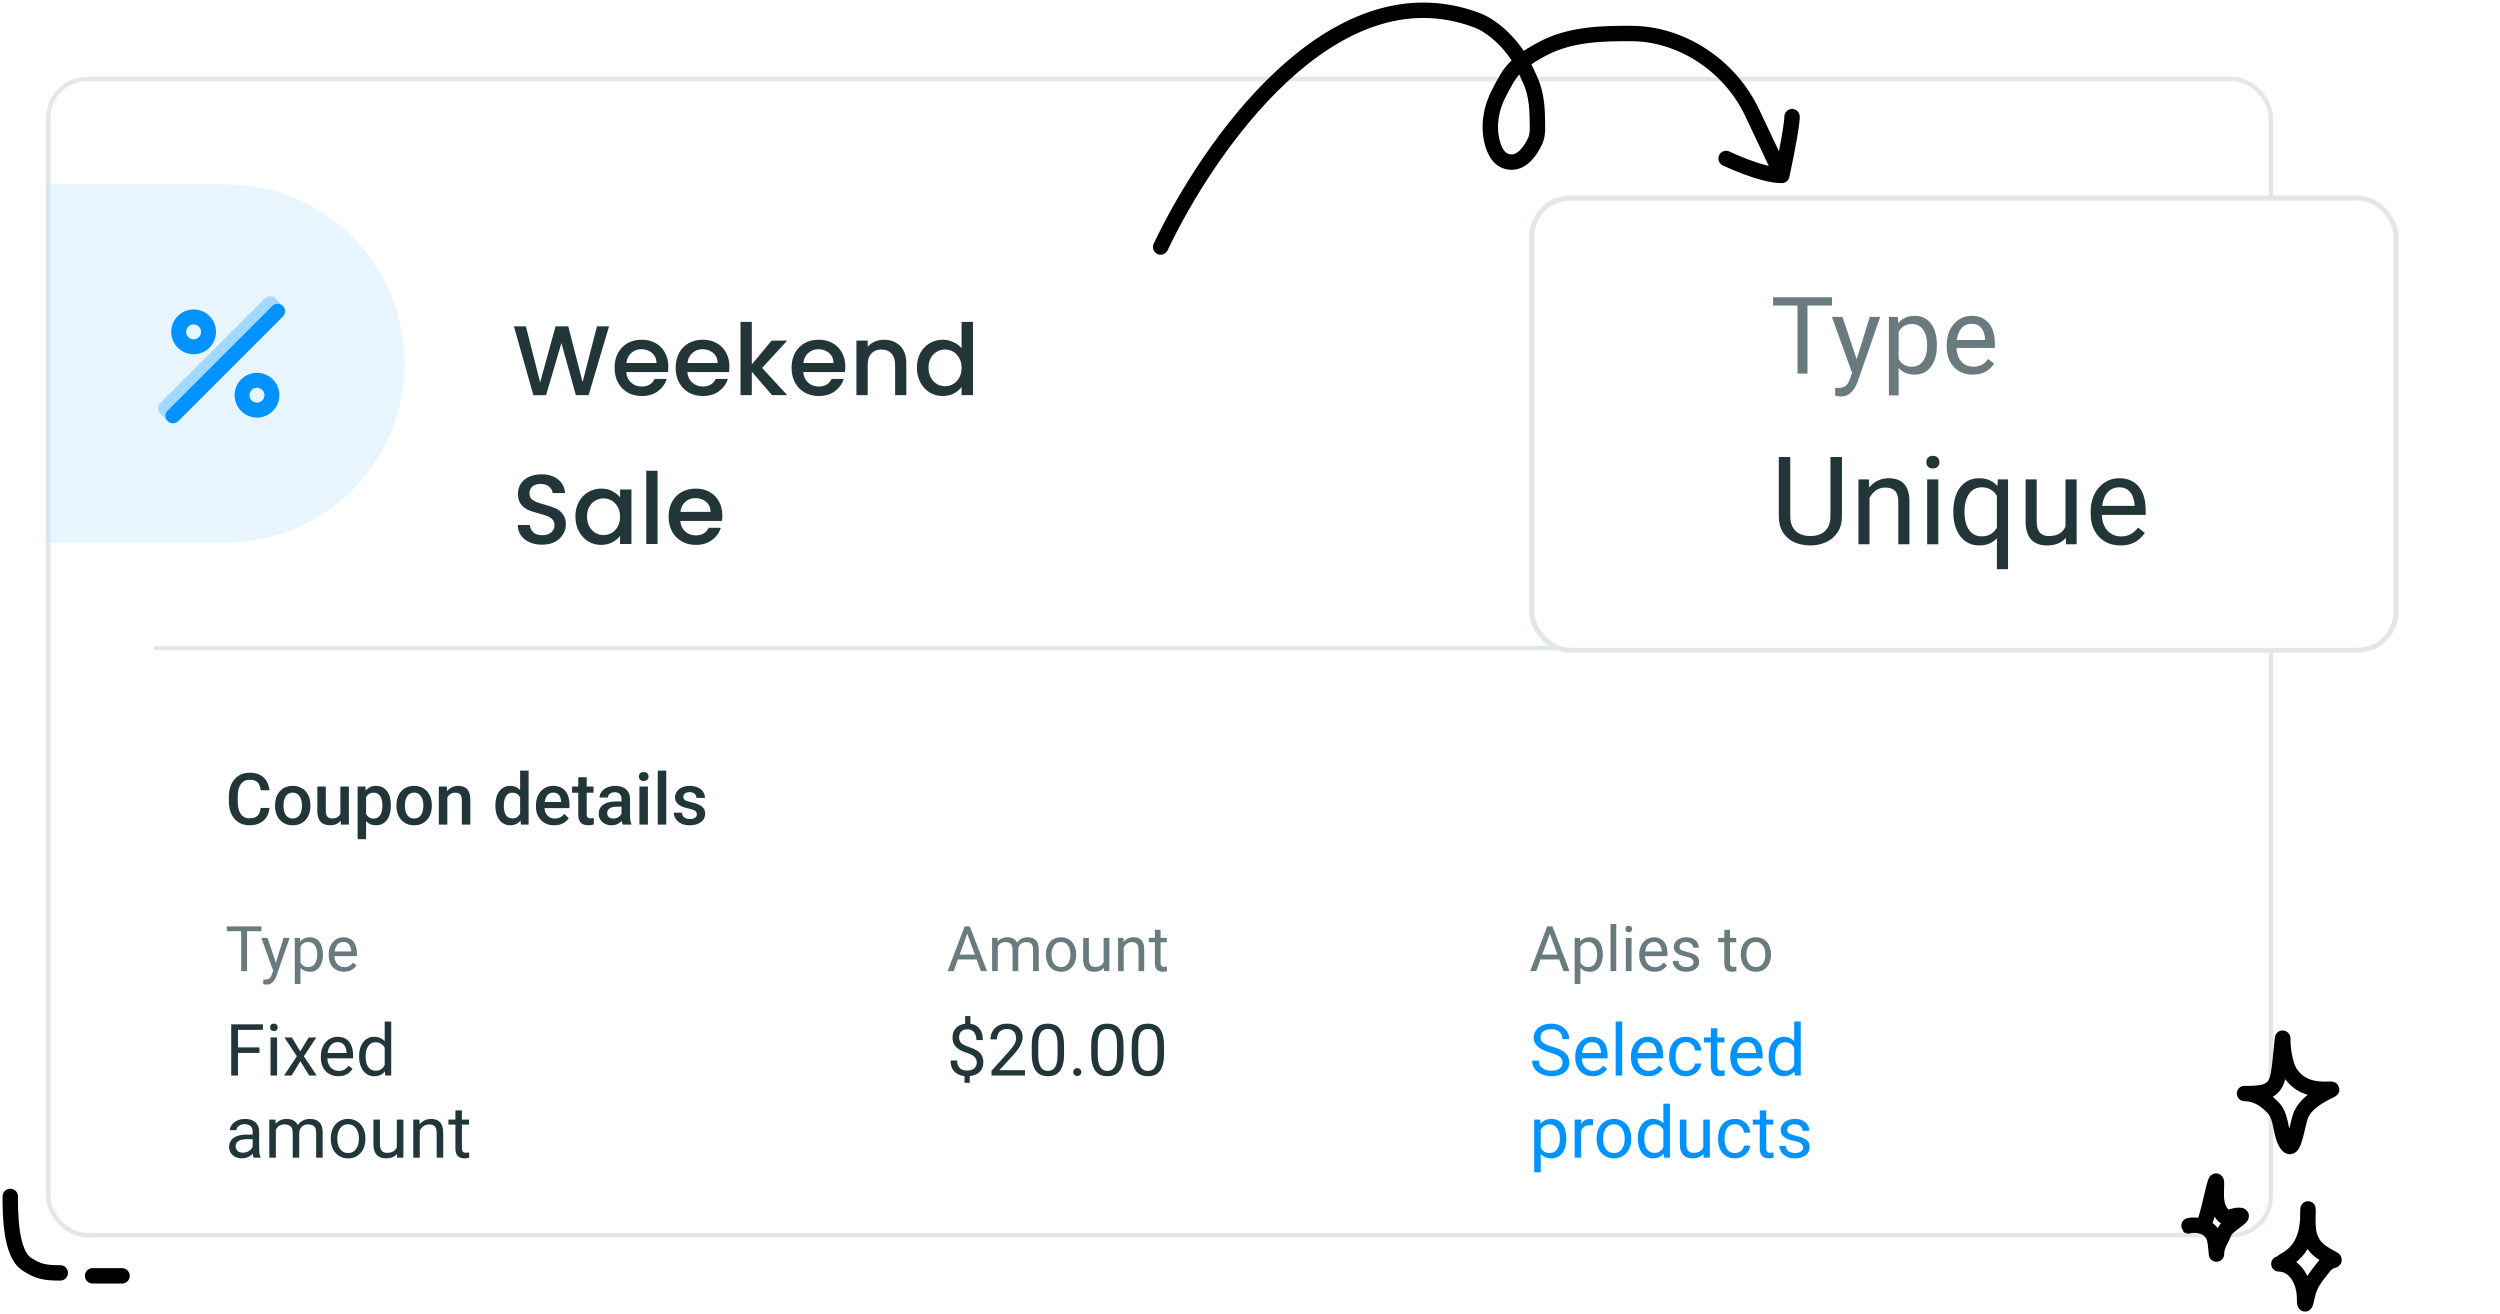 <svg width="487" height="256" viewBox="0 0 487 256" fill="none" xmlns="http://www.w3.org/2000/svg">
<rect x="9.407" y="15.386" width="432.96" height="225.207" rx="7.562" fill="white" stroke="#E3E7E8" stroke-width="0.876"/>
<path d="M46.361 199.542V209.512H45.04V199.542H46.361ZM50.538 204.027V205.109H46.074V204.027H50.538ZM51.216 199.542V200.624H46.074V199.542H51.216ZM53.976 202.103V209.512H52.702V202.103H53.976ZM52.606 200.138C52.606 199.932 52.668 199.759 52.791 199.617C52.919 199.476 53.106 199.405 53.353 199.405C53.594 199.405 53.779 199.476 53.907 199.617C54.04 199.759 54.106 199.932 54.106 200.138C54.106 200.334 54.04 200.503 53.907 200.644C53.779 200.781 53.594 200.85 53.353 200.85C53.106 200.85 52.919 200.781 52.791 200.644C52.668 200.503 52.606 200.334 52.606 200.138ZM56.865 202.103L58.488 204.801L60.131 202.103H61.617L59.193 205.759L61.693 209.512H60.227L58.515 206.732L56.804 209.512H55.331L57.824 205.759L55.407 202.103H56.865ZM65.904 209.649C65.388 209.649 64.92 209.562 64.5 209.388C64.085 209.21 63.726 208.962 63.425 208.642C63.128 208.322 62.9 207.944 62.74 207.505C62.58 207.067 62.501 206.588 62.501 206.067V205.78C62.501 205.177 62.59 204.641 62.767 204.171C62.946 203.696 63.188 203.294 63.493 202.966C63.799 202.637 64.146 202.388 64.534 202.219C64.922 202.05 65.324 201.966 65.739 201.966C66.269 201.966 66.725 202.057 67.109 202.24C67.497 202.422 67.814 202.678 68.061 203.007C68.307 203.331 68.49 203.714 68.608 204.157C68.727 204.595 68.786 205.075 68.786 205.595V206.163H63.254V205.129H67.519V205.033C67.501 204.705 67.433 204.385 67.314 204.075C67.2 203.764 67.017 203.509 66.766 203.308C66.515 203.107 66.173 203.007 65.739 203.007C65.452 203.007 65.187 203.068 64.945 203.192C64.703 203.31 64.495 203.488 64.322 203.726C64.148 203.963 64.014 204.253 63.918 204.595C63.822 204.938 63.774 205.332 63.774 205.78V206.067C63.774 206.419 63.822 206.75 63.918 207.06C64.018 207.366 64.162 207.635 64.349 207.868C64.541 208.101 64.772 208.284 65.041 208.416C65.315 208.548 65.625 208.615 65.972 208.615C66.419 208.615 66.798 208.523 67.109 208.341C67.419 208.158 67.691 207.914 67.924 207.608L68.69 208.217C68.531 208.459 68.328 208.69 68.081 208.909C67.835 209.128 67.531 209.306 67.17 209.443C66.814 209.58 66.392 209.649 65.904 209.649ZM74.935 208.074V198.994H76.209V209.512H75.045L74.935 208.074ZM69.95 205.889V205.746C69.95 205.18 70.019 204.666 70.156 204.205C70.297 203.739 70.496 203.34 70.751 203.007C71.012 202.673 71.32 202.418 71.676 202.24C72.036 202.057 72.438 201.966 72.881 201.966C73.347 201.966 73.753 202.048 74.1 202.212C74.451 202.372 74.748 202.607 74.99 202.918C75.236 203.224 75.43 203.593 75.572 204.027C75.713 204.461 75.811 204.951 75.866 205.499V206.129C75.816 206.672 75.718 207.161 75.572 207.594C75.43 208.028 75.236 208.398 74.99 208.704C74.748 209.009 74.451 209.245 74.1 209.409C73.748 209.569 73.337 209.649 72.867 209.649C72.434 209.649 72.036 209.555 71.676 209.368C71.32 209.181 71.012 208.918 70.751 208.58C70.496 208.243 70.297 207.845 70.156 207.389C70.019 206.928 69.95 206.428 69.95 205.889ZM71.224 205.746V205.889C71.224 206.259 71.26 206.606 71.333 206.93C71.411 207.254 71.53 207.54 71.689 207.786C71.849 208.033 72.052 208.227 72.299 208.368C72.545 208.505 72.84 208.574 73.182 208.574C73.602 208.574 73.947 208.485 74.216 208.306C74.49 208.128 74.709 207.893 74.874 207.601C75.038 207.309 75.166 206.992 75.257 206.649V204.999C75.202 204.748 75.122 204.506 75.017 204.273C74.917 204.036 74.784 203.826 74.62 203.644C74.46 203.456 74.262 203.308 74.024 203.198C73.792 203.089 73.515 203.034 73.196 203.034C72.849 203.034 72.55 203.107 72.299 203.253C72.052 203.395 71.849 203.591 71.689 203.842C71.53 204.089 71.411 204.376 71.333 204.705C71.26 205.029 71.224 205.376 71.224 205.746ZM49.217 224.245V220.431C49.217 220.139 49.157 219.885 49.039 219.671C48.925 219.452 48.751 219.283 48.518 219.164C48.286 219.046 47.998 218.986 47.656 218.986C47.336 218.986 47.055 219.041 46.813 219.151C46.576 219.26 46.389 219.404 46.252 219.582C46.12 219.76 46.053 219.952 46.053 220.157H44.787C44.787 219.892 44.855 219.63 44.992 219.37C45.129 219.109 45.325 218.874 45.581 218.664C45.841 218.45 46.151 218.281 46.512 218.158C46.877 218.03 47.284 217.966 47.731 217.966C48.27 217.966 48.744 218.057 49.155 218.24C49.571 218.422 49.895 218.699 50.127 219.068C50.365 219.434 50.484 219.892 50.484 220.445V223.896C50.484 224.142 50.504 224.405 50.545 224.683C50.591 224.962 50.657 225.201 50.744 225.402V225.512H49.422C49.358 225.366 49.308 225.172 49.272 224.93C49.235 224.683 49.217 224.455 49.217 224.245ZM49.436 221.02L49.45 221.91H48.169C47.809 221.91 47.487 221.94 47.204 221.999C46.921 222.054 46.683 222.138 46.492 222.252C46.3 222.366 46.154 222.51 46.053 222.684C45.953 222.853 45.903 223.051 45.903 223.279C45.903 223.512 45.955 223.724 46.06 223.916C46.165 224.108 46.323 224.261 46.533 224.375C46.747 224.485 47.01 224.539 47.32 224.539C47.708 224.539 48.05 224.457 48.347 224.293C48.644 224.128 48.879 223.928 49.053 223.69C49.23 223.453 49.326 223.222 49.34 222.999L49.881 223.608C49.849 223.8 49.762 224.012 49.621 224.245C49.479 224.478 49.29 224.701 49.053 224.916C48.82 225.126 48.541 225.302 48.217 225.443C47.898 225.58 47.537 225.649 47.135 225.649C46.633 225.649 46.193 225.55 45.814 225.354C45.439 225.158 45.147 224.895 44.937 224.567C44.732 224.233 44.629 223.861 44.629 223.451C44.629 223.053 44.707 222.704 44.862 222.403C45.017 222.097 45.241 221.844 45.533 221.643C45.825 221.437 46.177 221.282 46.587 221.177C46.998 221.072 47.457 221.02 47.964 221.02H49.436ZM53.736 219.575V225.512H52.462V218.103H53.667L53.736 219.575ZM53.476 221.526L52.887 221.506C52.892 220.999 52.958 220.531 53.086 220.102C53.213 219.669 53.403 219.292 53.654 218.972C53.905 218.653 54.218 218.406 54.592 218.233C54.966 218.055 55.4 217.966 55.893 217.966C56.24 217.966 56.559 218.016 56.852 218.117C57.144 218.212 57.397 218.365 57.611 218.575C57.826 218.785 57.993 219.055 58.111 219.383C58.23 219.712 58.289 220.109 58.289 220.575V225.512H57.023V220.636C57.023 220.248 56.956 219.938 56.824 219.705C56.696 219.472 56.514 219.303 56.276 219.198C56.039 219.089 55.761 219.034 55.441 219.034C55.067 219.034 54.754 219.1 54.503 219.233C54.252 219.365 54.051 219.548 53.9 219.78C53.75 220.013 53.64 220.28 53.572 220.582C53.508 220.878 53.476 221.193 53.476 221.526ZM58.276 220.828L57.427 221.088C57.431 220.682 57.497 220.292 57.625 219.917C57.758 219.543 57.947 219.21 58.194 218.918C58.445 218.626 58.753 218.395 59.118 218.226C59.483 218.053 59.901 217.966 60.371 217.966C60.768 217.966 61.12 218.018 61.425 218.123C61.736 218.228 61.996 218.39 62.206 218.61C62.421 218.824 62.583 219.1 62.692 219.438C62.802 219.776 62.856 220.178 62.856 220.643V225.512H61.583V220.63C61.583 220.214 61.517 219.892 61.384 219.664C61.257 219.431 61.074 219.269 60.837 219.178C60.604 219.082 60.325 219.034 60.001 219.034C59.723 219.034 59.476 219.082 59.262 219.178C59.047 219.274 58.867 219.406 58.721 219.575C58.575 219.739 58.463 219.929 58.385 220.143C58.312 220.358 58.276 220.586 58.276 220.828ZM64.438 221.889V221.732C64.438 221.198 64.516 220.703 64.671 220.246C64.826 219.785 65.05 219.386 65.342 219.048C65.634 218.705 65.988 218.441 66.403 218.254C66.819 218.062 67.284 217.966 67.8 217.966C68.321 217.966 68.788 218.062 69.204 218.254C69.624 218.441 69.98 218.705 70.272 219.048C70.569 219.386 70.795 219.785 70.95 220.246C71.105 220.703 71.183 221.198 71.183 221.732V221.889C71.183 222.423 71.105 222.919 70.95 223.375C70.795 223.832 70.569 224.231 70.272 224.574C69.98 224.911 69.626 225.176 69.211 225.368C68.8 225.555 68.334 225.649 67.814 225.649C67.294 225.649 66.826 225.555 66.41 225.368C65.995 225.176 65.639 224.911 65.342 224.574C65.05 224.231 64.826 223.832 64.671 223.375C64.516 222.919 64.438 222.423 64.438 221.889ZM65.705 221.732V221.889C65.705 222.259 65.748 222.608 65.835 222.937C65.922 223.261 66.052 223.549 66.225 223.8C66.403 224.051 66.625 224.249 66.89 224.395C67.154 224.537 67.463 224.608 67.814 224.608C68.161 224.608 68.464 224.537 68.725 224.395C68.989 224.249 69.209 224.051 69.382 223.8C69.555 223.549 69.686 223.261 69.772 222.937C69.864 222.608 69.909 222.259 69.909 221.889V221.732C69.909 221.367 69.864 221.022 69.772 220.698C69.686 220.369 69.553 220.079 69.375 219.828C69.202 219.573 68.983 219.372 68.718 219.226C68.458 219.08 68.152 219.007 67.8 219.007C67.453 219.007 67.147 219.08 66.883 219.226C66.623 219.372 66.403 219.573 66.225 219.828C66.052 220.079 65.922 220.369 65.835 220.698C65.748 221.022 65.705 221.367 65.705 221.732ZM77.304 223.8V218.103H78.578V225.512H77.366L77.304 223.8ZM77.544 222.239L78.071 222.225C78.071 222.718 78.019 223.174 77.914 223.594C77.813 224.01 77.649 224.37 77.421 224.676C77.192 224.982 76.893 225.222 76.524 225.395C76.154 225.564 75.704 225.649 75.175 225.649C74.814 225.649 74.483 225.596 74.182 225.491C73.885 225.386 73.629 225.224 73.415 225.005C73.201 224.786 73.034 224.5 72.915 224.149C72.801 223.798 72.744 223.375 72.744 222.882V218.103H74.011V222.896C74.011 223.229 74.047 223.505 74.12 223.724C74.198 223.939 74.301 224.11 74.428 224.238C74.561 224.361 74.707 224.448 74.867 224.498C75.031 224.548 75.2 224.574 75.373 224.574C75.912 224.574 76.339 224.471 76.654 224.265C76.969 224.055 77.195 223.775 77.332 223.423C77.473 223.067 77.544 222.672 77.544 222.239ZM81.775 219.685V225.512H80.509V218.103H81.707L81.775 219.685ZM81.474 221.526L80.947 221.506C80.951 220.999 81.027 220.531 81.173 220.102C81.319 219.669 81.524 219.292 81.789 218.972C82.054 218.653 82.369 218.406 82.734 218.233C83.104 218.055 83.512 217.966 83.96 217.966C84.325 217.966 84.654 218.016 84.946 218.117C85.238 218.212 85.487 218.368 85.692 218.582C85.902 218.797 86.062 219.075 86.171 219.418C86.281 219.755 86.336 220.168 86.336 220.657V225.512H85.062V220.643C85.062 220.255 85.005 219.945 84.891 219.712C84.777 219.475 84.61 219.303 84.391 219.198C84.172 219.089 83.903 219.034 83.583 219.034C83.268 219.034 82.981 219.1 82.72 219.233C82.465 219.365 82.243 219.548 82.056 219.78C81.874 220.013 81.73 220.28 81.625 220.582C81.524 220.878 81.474 221.193 81.474 221.526ZM91.362 218.103V219.075H87.356V218.103H91.362ZM88.712 216.302H89.978V223.677C89.978 223.928 90.017 224.117 90.095 224.245C90.172 224.373 90.273 224.457 90.396 224.498C90.519 224.539 90.652 224.56 90.793 224.56C90.898 224.56 91.008 224.551 91.122 224.532C91.241 224.51 91.33 224.491 91.389 224.478L91.396 225.512C91.295 225.544 91.163 225.573 90.999 225.601C90.839 225.633 90.645 225.649 90.417 225.649C90.106 225.649 89.821 225.587 89.561 225.464C89.301 225.34 89.093 225.135 88.938 224.847C88.787 224.555 88.712 224.163 88.712 223.67V216.302Z" fill="#223639"/>
<path d="M48.119 180.457V189.181H46.98V180.457H48.119ZM50.923 180.457V181.404H44.182V180.457H50.923ZM53.439 188.51L55.242 182.698H56.429L53.828 190.181C53.769 190.341 53.689 190.513 53.589 190.696C53.493 190.884 53.369 191.062 53.217 191.23C53.066 191.397 52.882 191.533 52.666 191.637C52.454 191.745 52.201 191.799 51.905 191.799C51.817 191.799 51.706 191.787 51.57 191.763C51.434 191.739 51.338 191.719 51.282 191.703L51.276 190.804C51.308 190.808 51.358 190.812 51.426 190.816C51.498 190.824 51.548 190.828 51.576 190.828C51.827 190.828 52.041 190.794 52.217 190.726C52.392 190.663 52.54 190.553 52.66 190.397C52.784 190.245 52.89 190.035 52.978 189.768L53.439 188.51ZM52.115 182.698L53.798 187.731L54.086 188.899L53.289 189.306L50.905 182.698H52.115ZM58.538 183.944V191.673H57.423V182.698H58.442L58.538 183.944ZM62.905 185.885V186.011C62.905 186.483 62.849 186.92 62.738 187.323C62.626 187.723 62.462 188.07 62.246 188.366C62.035 188.661 61.773 188.891 61.461 189.055C61.15 189.219 60.792 189.3 60.389 189.3C59.978 189.3 59.614 189.233 59.298 189.097C58.983 188.961 58.715 188.763 58.496 188.504C58.276 188.244 58.1 187.932 57.968 187.569C57.841 187.206 57.753 186.796 57.705 186.341V185.67C57.753 185.19 57.843 184.761 57.974 184.382C58.106 184.002 58.28 183.679 58.496 183.411C58.715 183.139 58.981 182.934 59.292 182.794C59.604 182.65 59.964 182.578 60.371 182.578C60.778 182.578 61.14 182.658 61.455 182.818C61.771 182.974 62.037 183.197 62.252 183.489C62.468 183.78 62.63 184.13 62.738 184.537C62.849 184.941 62.905 185.39 62.905 185.885ZM61.791 186.011V185.885C61.791 185.562 61.757 185.258 61.689 184.975C61.621 184.687 61.515 184.436 61.371 184.22C61.232 184 61.052 183.828 60.832 183.705C60.613 183.577 60.351 183.513 60.047 183.513C59.768 183.513 59.524 183.561 59.316 183.657C59.113 183.753 58.939 183.882 58.795 184.046C58.651 184.206 58.534 184.39 58.442 184.597C58.354 184.801 58.288 185.013 58.244 185.232V186.784C58.324 187.064 58.436 187.327 58.58 187.575C58.723 187.819 58.915 188.016 59.155 188.168C59.394 188.316 59.696 188.39 60.059 188.39C60.359 188.39 60.617 188.328 60.832 188.204C61.052 188.076 61.232 187.903 61.371 187.683C61.515 187.463 61.621 187.212 61.689 186.928C61.757 186.64 61.791 186.335 61.791 186.011ZM67.009 189.3C66.558 189.3 66.149 189.225 65.781 189.073C65.418 188.917 65.104 188.699 64.841 188.42C64.581 188.14 64.381 187.809 64.241 187.425C64.102 187.042 64.032 186.622 64.032 186.167V185.915C64.032 185.388 64.11 184.919 64.265 184.507C64.421 184.092 64.633 183.741 64.9 183.453C65.168 183.165 65.472 182.948 65.811 182.8C66.151 182.652 66.502 182.578 66.866 182.578C67.329 182.578 67.728 182.658 68.064 182.818C68.403 182.978 68.681 183.201 68.897 183.489C69.112 183.772 69.272 184.108 69.376 184.495C69.48 184.879 69.532 185.298 69.532 185.754V186.251H64.691V185.346H68.423V185.262C68.407 184.975 68.347 184.695 68.244 184.424C68.144 184.152 67.984 183.928 67.764 183.753C67.545 183.577 67.245 183.489 66.866 183.489C66.614 183.489 66.382 183.543 66.171 183.651C65.959 183.755 65.777 183.91 65.625 184.118C65.474 184.326 65.356 184.579 65.272 184.879C65.188 185.178 65.146 185.524 65.146 185.915V186.167C65.146 186.475 65.188 186.764 65.272 187.036C65.36 187.303 65.486 187.539 65.649 187.743C65.817 187.946 66.019 188.106 66.254 188.222C66.494 188.338 66.766 188.396 67.069 188.396C67.461 188.396 67.792 188.316 68.064 188.156C68.335 187.996 68.573 187.783 68.777 187.515L69.448 188.048C69.308 188.26 69.13 188.462 68.915 188.653C68.699 188.845 68.433 189.001 68.118 189.121C67.806 189.241 67.437 189.3 67.009 189.3Z" fill="#697B7E"/>
<path d="M304.373 206.992C304.373 206.759 304.336 206.554 304.263 206.376C304.195 206.193 304.072 206.029 303.894 205.883C303.72 205.736 303.478 205.597 303.168 205.465C302.862 205.332 302.474 205.198 302.004 205.061C301.511 204.915 301.066 204.753 300.669 204.575C300.271 204.392 299.931 204.184 299.648 203.952C299.365 203.719 299.149 203.452 298.998 203.151C298.847 202.849 298.772 202.505 298.772 202.117C298.772 201.729 298.852 201.37 299.012 201.042C299.171 200.713 299.4 200.428 299.696 200.186C299.998 199.939 300.356 199.747 300.771 199.61C301.187 199.474 301.65 199.405 302.161 199.405C302.91 199.405 303.544 199.549 304.065 199.836C304.59 200.119 304.989 200.491 305.263 200.953C305.537 201.409 305.674 201.897 305.674 202.418H304.359C304.359 202.044 304.279 201.713 304.12 201.425C303.96 201.133 303.718 200.905 303.394 200.74C303.07 200.571 302.659 200.487 302.161 200.487C301.691 200.487 301.303 200.558 300.997 200.699C300.691 200.841 300.463 201.032 300.313 201.274C300.167 201.516 300.093 201.792 300.093 202.103C300.093 202.313 300.137 202.505 300.224 202.678C300.315 202.847 300.454 203.004 300.641 203.151C300.833 203.297 301.075 203.431 301.367 203.554C301.664 203.678 302.018 203.796 302.428 203.911C302.994 204.07 303.483 204.248 303.894 204.445C304.305 204.641 304.642 204.862 304.907 205.109C305.176 205.351 305.375 205.627 305.503 205.937C305.635 206.243 305.701 206.59 305.701 206.978C305.701 207.384 305.619 207.752 305.455 208.081C305.291 208.409 305.055 208.69 304.75 208.923C304.444 209.156 304.076 209.336 303.647 209.464C303.223 209.587 302.748 209.649 302.223 209.649C301.762 209.649 301.308 209.585 300.86 209.457C300.418 209.329 300.014 209.137 299.648 208.882C299.288 208.626 298.998 208.311 298.779 207.937C298.564 207.558 298.457 207.12 298.457 206.622H299.772C299.772 206.964 299.838 207.259 299.97 207.505C300.103 207.747 300.283 207.948 300.511 208.108C300.744 208.268 301.006 208.386 301.299 208.464C301.595 208.537 301.903 208.574 302.223 208.574C302.684 208.574 303.074 208.51 303.394 208.382C303.713 208.254 303.955 208.071 304.12 207.834C304.289 207.597 304.373 207.316 304.373 206.992ZM310.268 209.649C309.753 209.649 309.285 209.562 308.865 209.388C308.449 209.21 308.091 208.962 307.79 208.642C307.493 208.322 307.265 207.944 307.105 207.505C306.945 207.067 306.865 206.588 306.865 206.067V205.78C306.865 205.177 306.954 204.641 307.132 204.171C307.31 203.696 307.552 203.294 307.858 202.966C308.164 202.637 308.511 202.388 308.899 202.219C309.287 202.05 309.689 201.966 310.104 201.966C310.634 201.966 311.09 202.057 311.474 202.24C311.862 202.422 312.179 202.678 312.425 203.007C312.672 203.331 312.854 203.714 312.973 204.157C313.092 204.595 313.151 205.075 313.151 205.595V206.163H307.619V205.129H311.884V205.033C311.866 204.705 311.798 204.385 311.679 204.075C311.565 203.764 311.382 203.509 311.131 203.308C310.88 203.107 310.538 203.007 310.104 203.007C309.817 203.007 309.552 203.068 309.31 203.192C309.068 203.31 308.86 203.488 308.687 203.726C308.513 203.963 308.379 204.253 308.283 204.595C308.187 204.938 308.139 205.332 308.139 205.78V206.067C308.139 206.419 308.187 206.75 308.283 207.06C308.383 207.366 308.527 207.635 308.714 207.868C308.906 208.101 309.136 208.284 309.406 208.416C309.68 208.548 309.99 208.615 310.337 208.615C310.784 208.615 311.163 208.523 311.474 208.341C311.784 208.158 312.056 207.914 312.288 207.608L313.055 208.217C312.896 208.459 312.692 208.69 312.446 208.909C312.199 209.128 311.896 209.306 311.535 209.443C311.179 209.58 310.757 209.649 310.268 209.649ZM316.006 198.994V209.512H314.733V198.994H316.006ZM321.115 209.649C320.599 209.649 320.131 209.562 319.711 209.388C319.295 209.21 318.937 208.962 318.636 208.642C318.339 208.322 318.111 207.944 317.951 207.505C317.791 207.067 317.711 206.588 317.711 206.067V205.78C317.711 205.177 317.8 204.641 317.978 204.171C318.157 203.696 318.398 203.294 318.704 202.966C319.01 202.637 319.357 202.388 319.745 202.219C320.133 202.05 320.535 201.966 320.95 201.966C321.48 201.966 321.936 202.057 322.32 202.24C322.708 202.422 323.025 202.678 323.271 203.007C323.518 203.331 323.7 203.714 323.819 204.157C323.938 204.595 323.997 205.075 323.997 205.595V206.163H318.465V205.129H322.73V205.033C322.712 204.705 322.644 204.385 322.525 204.075C322.411 203.764 322.228 203.509 321.977 203.308C321.726 203.107 321.384 203.007 320.95 203.007C320.663 203.007 320.398 203.068 320.156 203.192C319.914 203.31 319.706 203.488 319.533 203.726C319.359 203.963 319.225 204.253 319.129 204.595C319.033 204.938 318.985 205.332 318.985 205.78V206.067C318.985 206.419 319.033 206.75 319.129 207.06C319.229 207.366 319.373 207.635 319.56 207.868C319.752 208.101 319.982 208.284 320.252 208.416C320.526 208.548 320.836 208.615 321.183 208.615C321.63 208.615 322.009 208.523 322.32 208.341C322.63 208.158 322.902 207.914 323.134 207.608L323.901 208.217C323.742 208.459 323.538 208.69 323.292 208.909C323.045 209.128 322.742 209.306 322.381 209.443C322.025 209.58 321.603 209.649 321.115 209.649ZM328.441 208.608C328.742 208.608 329.021 208.546 329.276 208.423C329.532 208.3 329.742 208.131 329.906 207.916C330.071 207.697 330.164 207.448 330.187 207.17H331.392C331.369 207.608 331.221 208.017 330.947 208.395C330.678 208.77 330.324 209.073 329.886 209.306C329.448 209.534 328.966 209.649 328.441 209.649C327.884 209.649 327.398 209.55 326.983 209.354C326.572 209.158 326.229 208.888 325.956 208.546C325.686 208.204 325.483 207.811 325.346 207.368C325.214 206.921 325.148 206.449 325.148 205.951V205.663C325.148 205.166 325.214 204.696 325.346 204.253C325.483 203.806 325.686 203.411 325.956 203.068C326.229 202.726 326.572 202.457 326.983 202.26C327.398 202.064 327.884 201.966 328.441 201.966C329.021 201.966 329.528 202.085 329.961 202.322C330.395 202.555 330.735 202.874 330.981 203.281C331.232 203.682 331.369 204.139 331.392 204.65H330.187C330.164 204.344 330.078 204.068 329.927 203.822C329.781 203.575 329.58 203.379 329.324 203.233C329.073 203.082 328.779 203.007 328.441 203.007C328.053 203.007 327.727 203.084 327.462 203.24C327.202 203.39 326.994 203.596 326.839 203.856C326.688 204.111 326.579 204.397 326.51 204.712C326.446 205.022 326.414 205.339 326.414 205.663V205.951C326.414 206.275 326.446 206.595 326.51 206.91C326.574 207.225 326.681 207.51 326.832 207.766C326.987 208.021 327.195 208.227 327.455 208.382C327.72 208.532 328.048 208.608 328.441 208.608ZM335.918 202.103V203.075H331.913V202.103H335.918ZM333.268 200.302H334.535V207.677C334.535 207.928 334.574 208.117 334.652 208.245C334.729 208.373 334.83 208.457 334.953 208.498C335.076 208.539 335.208 208.56 335.35 208.56C335.455 208.56 335.564 208.551 335.679 208.532C335.797 208.51 335.886 208.491 335.946 208.478L335.953 209.512C335.852 209.544 335.72 209.573 335.555 209.601C335.396 209.633 335.202 209.649 334.973 209.649C334.663 209.649 334.378 209.587 334.117 209.464C333.857 209.34 333.65 209.135 333.494 208.847C333.344 208.555 333.268 208.163 333.268 207.67V200.302ZM340.479 209.649C339.963 209.649 339.495 209.562 339.075 209.388C338.659 209.21 338.301 208.962 338 208.642C337.703 208.322 337.475 207.944 337.315 207.505C337.155 207.067 337.075 206.588 337.075 206.067V205.78C337.075 205.177 337.164 204.641 337.343 204.171C337.521 203.696 337.762 203.294 338.068 202.966C338.374 202.637 338.721 202.388 339.109 202.219C339.497 202.05 339.899 201.966 340.314 201.966C340.844 201.966 341.3 202.057 341.684 202.24C342.072 202.422 342.389 202.678 342.635 203.007C342.882 203.331 343.065 203.714 343.183 204.157C343.302 204.595 343.361 205.075 343.361 205.595V206.163H337.829V205.129H342.094V205.033C342.076 204.705 342.008 204.385 341.889 204.075C341.775 203.764 341.592 203.509 341.341 203.308C341.09 203.107 340.748 203.007 340.314 203.007C340.027 203.007 339.762 203.068 339.52 203.192C339.278 203.31 339.07 203.488 338.897 203.726C338.723 203.963 338.589 204.253 338.493 204.595C338.397 204.938 338.349 205.332 338.349 205.78V206.067C338.349 206.419 338.397 206.75 338.493 207.06C338.593 207.366 338.737 207.635 338.924 207.868C339.116 208.101 339.346 208.284 339.616 208.416C339.89 208.548 340.2 208.615 340.547 208.615C340.994 208.615 341.373 208.523 341.684 208.341C341.994 208.158 342.266 207.914 342.498 207.608L343.265 208.217C343.106 208.459 342.902 208.69 342.656 208.909C342.409 209.128 342.106 209.306 341.745 209.443C341.389 209.58 340.967 209.649 340.479 209.649ZM349.51 208.074V198.994H350.784V209.512H349.62L349.51 208.074ZM344.525 205.889V205.746C344.525 205.18 344.594 204.666 344.731 204.205C344.872 203.739 345.071 203.34 345.326 203.007C345.587 202.673 345.895 202.418 346.251 202.24C346.611 202.057 347.013 201.966 347.456 201.966C347.921 201.966 348.328 202.048 348.675 202.212C349.026 202.372 349.323 202.607 349.565 202.918C349.811 203.224 350.005 203.593 350.147 204.027C350.288 204.461 350.387 204.951 350.441 205.499V206.129C350.391 206.672 350.293 207.161 350.147 207.594C350.005 208.028 349.811 208.398 349.565 208.704C349.323 209.009 349.026 209.245 348.675 209.409C348.323 209.569 347.912 209.649 347.442 209.649C347.009 209.649 346.611 209.555 346.251 209.368C345.895 209.181 345.587 208.918 345.326 208.58C345.071 208.243 344.872 207.845 344.731 207.389C344.594 206.928 344.525 206.428 344.525 205.889ZM345.799 205.746V205.889C345.799 206.259 345.835 206.606 345.908 206.93C345.986 207.254 346.105 207.54 346.264 207.786C346.424 208.033 346.627 208.227 346.874 208.368C347.12 208.505 347.415 208.574 347.757 208.574C348.177 208.574 348.522 208.485 348.791 208.306C349.065 208.128 349.284 207.893 349.448 207.601C349.613 207.309 349.741 206.992 349.832 206.649V204.999C349.777 204.748 349.697 204.506 349.592 204.273C349.492 204.036 349.359 203.826 349.195 203.644C349.035 203.456 348.837 203.308 348.599 203.198C348.367 203.089 348.09 203.034 347.771 203.034C347.424 203.034 347.125 203.107 346.874 203.253C346.627 203.395 346.424 203.591 346.264 203.842C346.105 204.089 345.986 204.376 345.908 204.705C345.835 205.029 345.799 205.376 345.799 205.746ZM300.135 219.527V228.36H298.861V218.103H300.025L300.135 219.527ZM305.126 221.746V221.889C305.126 222.428 305.062 222.928 304.934 223.389C304.807 223.845 304.619 224.243 304.373 224.58C304.131 224.918 303.832 225.181 303.476 225.368C303.12 225.555 302.711 225.649 302.25 225.649C301.78 225.649 301.365 225.571 301.004 225.416C300.644 225.261 300.338 225.035 300.087 224.738C299.836 224.441 299.635 224.085 299.484 223.67C299.338 223.254 299.238 222.786 299.183 222.266V221.499C299.238 220.951 299.34 220.461 299.491 220.027C299.642 219.593 299.84 219.224 300.087 218.918C300.338 218.607 300.641 218.372 300.997 218.212C301.353 218.048 301.764 217.966 302.23 217.966C302.695 217.966 303.109 218.057 303.469 218.24C303.83 218.418 304.133 218.673 304.38 219.007C304.626 219.34 304.811 219.739 304.934 220.205C305.062 220.666 305.126 221.18 305.126 221.746ZM303.853 221.889V221.746C303.853 221.376 303.814 221.029 303.736 220.705C303.659 220.376 303.538 220.089 303.373 219.842C303.214 219.591 303.008 219.395 302.757 219.253C302.506 219.107 302.207 219.034 301.86 219.034C301.541 219.034 301.262 219.089 301.025 219.198C300.792 219.308 300.593 219.456 300.429 219.644C300.265 219.826 300.13 220.036 300.025 220.273C299.925 220.506 299.849 220.748 299.799 220.999V222.773C299.89 223.092 300.018 223.394 300.182 223.677C300.347 223.955 300.566 224.181 300.84 224.354C301.114 224.523 301.458 224.608 301.874 224.608C302.216 224.608 302.511 224.537 302.757 224.395C303.008 224.249 303.214 224.051 303.373 223.8C303.538 223.549 303.659 223.261 303.736 222.937C303.814 222.608 303.853 222.259 303.853 221.889ZM308.009 219.267V225.512H306.742V218.103H307.975L308.009 219.267ZM310.323 218.062L310.316 219.24C310.211 219.217 310.111 219.203 310.015 219.198C309.924 219.189 309.819 219.185 309.7 219.185C309.408 219.185 309.15 219.23 308.926 219.322C308.703 219.413 308.513 219.541 308.358 219.705C308.203 219.869 308.08 220.066 307.988 220.294C307.902 220.518 307.845 220.764 307.817 221.033L307.461 221.239C307.461 220.792 307.504 220.372 307.591 219.979C307.682 219.586 307.822 219.24 308.009 218.938C308.196 218.632 308.433 218.395 308.721 218.226C309.013 218.053 309.36 217.966 309.762 217.966C309.853 217.966 309.958 217.977 310.077 218C310.195 218.018 310.278 218.039 310.323 218.062ZM311.022 221.889V221.732C311.022 221.198 311.099 220.703 311.254 220.246C311.41 219.785 311.633 219.386 311.926 219.048C312.218 218.705 312.571 218.441 312.987 218.254C313.402 218.062 313.868 217.966 314.384 217.966C314.904 217.966 315.372 218.062 315.787 218.254C316.207 218.441 316.563 218.705 316.856 219.048C317.152 219.386 317.378 219.785 317.533 220.246C317.689 220.703 317.766 221.198 317.766 221.732V221.889C317.766 222.423 317.689 222.919 317.533 223.375C317.378 223.832 317.152 224.231 316.856 224.574C316.563 224.911 316.21 225.176 315.794 225.368C315.383 225.555 314.918 225.649 314.397 225.649C313.877 225.649 313.409 225.555 312.994 225.368C312.578 225.176 312.222 224.911 311.926 224.574C311.633 224.231 311.41 223.832 311.254 223.375C311.099 222.919 311.022 222.423 311.022 221.889ZM312.288 221.732V221.889C312.288 222.259 312.332 222.608 312.419 222.937C312.505 223.261 312.635 223.549 312.809 223.8C312.987 224.051 313.208 224.249 313.473 224.395C313.738 224.537 314.046 224.608 314.397 224.608C314.744 224.608 315.048 224.537 315.308 224.395C315.573 224.249 315.792 224.051 315.965 223.8C316.139 223.549 316.269 223.261 316.356 222.937C316.447 222.608 316.493 222.259 316.493 221.889V221.732C316.493 221.367 316.447 221.022 316.356 220.698C316.269 220.369 316.137 220.079 315.959 219.828C315.785 219.573 315.566 219.372 315.301 219.226C315.041 219.08 314.735 219.007 314.384 219.007C314.037 219.007 313.731 219.08 313.466 219.226C313.206 219.372 312.987 219.573 312.809 219.828C312.635 220.079 312.505 220.369 312.419 220.698C312.332 221.022 312.288 221.367 312.288 221.732ZM324.025 224.074V214.994H325.298V225.512H324.134L324.025 224.074ZM319.04 221.889V221.746C319.04 221.18 319.108 220.666 319.245 220.205C319.387 219.739 319.585 219.34 319.841 219.007C320.101 218.673 320.409 218.418 320.765 218.24C321.126 218.057 321.528 217.966 321.97 217.966C322.436 217.966 322.842 218.048 323.189 218.212C323.541 218.372 323.837 218.607 324.079 218.918C324.326 219.224 324.52 219.593 324.661 220.027C324.803 220.461 324.901 220.951 324.956 221.499V222.129C324.906 222.672 324.807 223.161 324.661 223.594C324.52 224.028 324.326 224.398 324.079 224.704C323.837 225.009 323.541 225.245 323.189 225.409C322.838 225.569 322.427 225.649 321.957 225.649C321.523 225.649 321.126 225.555 320.765 225.368C320.409 225.181 320.101 224.918 319.841 224.58C319.585 224.243 319.387 223.845 319.245 223.389C319.108 222.928 319.04 222.428 319.04 221.889ZM320.313 221.746V221.889C320.313 222.259 320.35 222.606 320.423 222.93C320.501 223.254 320.619 223.54 320.779 223.786C320.939 224.033 321.142 224.227 321.388 224.368C321.635 224.505 321.929 224.574 322.272 224.574C322.692 224.574 323.036 224.485 323.306 224.306C323.58 224.128 323.799 223.893 323.963 223.601C324.127 223.309 324.255 222.992 324.346 222.649V220.999C324.292 220.748 324.212 220.506 324.107 220.273C324.006 220.036 323.874 219.826 323.71 219.644C323.55 219.456 323.351 219.308 323.114 219.198C322.881 219.089 322.605 219.034 322.285 219.034C321.938 219.034 321.639 219.107 321.388 219.253C321.142 219.395 320.939 219.591 320.779 219.842C320.619 220.089 320.501 220.376 320.423 220.705C320.35 221.029 320.313 221.376 320.313 221.746ZM331.803 223.8V218.103H333.077V225.512H331.865L331.803 223.8ZM332.043 222.239L332.57 222.225C332.57 222.718 332.517 223.174 332.412 223.594C332.312 224.01 332.148 224.37 331.919 224.676C331.691 224.982 331.392 225.222 331.022 225.395C330.653 225.564 330.203 225.649 329.674 225.649C329.313 225.649 328.982 225.596 328.681 225.491C328.384 225.386 328.128 225.224 327.914 225.005C327.699 224.786 327.533 224.5 327.414 224.149C327.3 223.798 327.243 223.375 327.243 222.882V218.103H328.51V222.896C328.51 223.229 328.546 223.505 328.619 223.724C328.697 223.939 328.799 224.11 328.927 224.238C329.06 224.361 329.206 224.448 329.365 224.498C329.53 224.548 329.699 224.574 329.872 224.574C330.411 224.574 330.838 224.471 331.153 224.265C331.468 224.055 331.694 223.775 331.83 223.423C331.972 223.067 332.043 222.672 332.043 222.239ZM337.972 224.608C338.274 224.608 338.552 224.546 338.808 224.423C339.063 224.3 339.273 224.131 339.438 223.916C339.602 223.697 339.696 223.448 339.718 223.17H340.924C340.901 223.608 340.752 224.017 340.479 224.395C340.209 224.77 339.855 225.073 339.417 225.306C338.979 225.534 338.497 225.649 337.972 225.649C337.416 225.649 336.929 225.55 336.514 225.354C336.103 225.158 335.761 224.888 335.487 224.546C335.218 224.204 335.014 223.811 334.877 223.368C334.745 222.921 334.679 222.449 334.679 221.951V221.663C334.679 221.166 334.745 220.696 334.877 220.253C335.014 219.806 335.218 219.411 335.487 219.068C335.761 218.726 336.103 218.457 336.514 218.26C336.929 218.064 337.416 217.966 337.972 217.966C338.552 217.966 339.059 218.085 339.493 218.322C339.926 218.555 340.266 218.874 340.513 219.281C340.764 219.682 340.901 220.139 340.924 220.65H339.718C339.696 220.344 339.609 220.068 339.458 219.822C339.312 219.575 339.111 219.379 338.856 219.233C338.605 219.082 338.31 219.007 337.972 219.007C337.584 219.007 337.258 219.084 336.993 219.24C336.733 219.39 336.525 219.596 336.37 219.856C336.22 220.111 336.11 220.397 336.042 220.712C335.978 221.022 335.946 221.339 335.946 221.663V221.951C335.946 222.275 335.978 222.595 336.042 222.91C336.105 223.225 336.213 223.51 336.363 223.766C336.519 224.021 336.726 224.227 336.986 224.382C337.251 224.532 337.58 224.608 337.972 224.608ZM345.45 218.103V219.075H341.444V218.103H345.45ZM342.8 216.302H344.066V223.677C344.066 223.928 344.105 224.117 344.183 224.245C344.261 224.373 344.361 224.457 344.484 224.498C344.607 224.539 344.74 224.56 344.881 224.56C344.986 224.56 345.096 224.551 345.21 224.532C345.329 224.51 345.418 224.491 345.477 224.478L345.484 225.512C345.383 225.544 345.251 225.573 345.087 225.601C344.927 225.633 344.733 225.649 344.505 225.649C344.194 225.649 343.909 225.587 343.649 225.464C343.389 225.34 343.181 225.135 343.026 224.847C342.875 224.555 342.8 224.163 342.8 223.67V216.302ZM351.249 223.546C351.249 223.364 351.208 223.195 351.126 223.04C351.048 222.88 350.886 222.736 350.64 222.608C350.398 222.476 350.033 222.362 349.544 222.266C349.133 222.179 348.761 222.077 348.428 221.958C348.1 221.839 347.819 221.695 347.586 221.526C347.358 221.358 347.182 221.159 347.059 220.931C346.935 220.703 346.874 220.436 346.874 220.13C346.874 219.838 346.938 219.561 347.066 219.301C347.198 219.041 347.383 218.81 347.62 218.61C347.862 218.409 348.152 218.251 348.49 218.137C348.828 218.023 349.204 217.966 349.62 217.966C350.213 217.966 350.72 218.071 351.14 218.281C351.56 218.491 351.881 218.772 352.105 219.123C352.329 219.47 352.441 219.856 352.441 220.28H351.174C351.174 220.075 351.112 219.876 350.989 219.685C350.87 219.488 350.695 219.326 350.462 219.198C350.234 219.071 349.953 219.007 349.62 219.007C349.268 219.007 348.983 219.061 348.764 219.171C348.549 219.276 348.392 219.411 348.291 219.575C348.195 219.739 348.147 219.913 348.147 220.095C348.147 220.232 348.17 220.356 348.216 220.465C348.266 220.57 348.353 220.668 348.476 220.76C348.599 220.846 348.773 220.929 348.997 221.006C349.22 221.084 349.505 221.161 349.852 221.239C350.46 221.376 350.959 221.54 351.352 221.732C351.745 221.924 352.037 222.159 352.228 222.437C352.42 222.716 352.516 223.053 352.516 223.451C352.516 223.775 352.448 224.071 352.311 224.341C352.178 224.61 351.984 224.843 351.729 225.039C351.478 225.231 351.176 225.381 350.825 225.491C350.478 225.596 350.088 225.649 349.654 225.649C349.001 225.649 348.449 225.532 347.997 225.299C347.545 225.067 347.203 224.765 346.97 224.395C346.737 224.026 346.621 223.635 346.621 223.225H347.894C347.912 223.572 348.013 223.848 348.195 224.053C348.378 224.254 348.602 224.398 348.866 224.485C349.131 224.567 349.394 224.608 349.654 224.608C350.001 224.608 350.291 224.562 350.523 224.471C350.761 224.38 350.941 224.254 351.064 224.094C351.188 223.934 351.249 223.752 351.249 223.546Z" fill="#0093FF"/>
<path d="M302.144 181.23L299.256 189.181H298.076L301.401 180.457H302.162L302.144 181.23ZM304.565 189.181L301.671 181.23L301.653 180.457H302.414L305.751 189.181H304.565ZM304.415 185.951V186.898H299.514V185.951H304.415ZM307.86 183.944V191.673H306.746V182.698H307.764L307.86 183.944ZM312.228 185.885V186.011C312.228 186.483 312.172 186.92 312.06 187.323C311.948 187.723 311.784 188.07 311.569 188.366C311.357 188.661 311.095 188.891 310.784 189.055C310.472 189.219 310.115 189.3 309.711 189.3C309.3 189.3 308.936 189.233 308.621 189.097C308.305 188.961 308.038 188.763 307.818 188.504C307.598 188.244 307.423 187.932 307.291 187.569C307.163 187.206 307.075 186.796 307.027 186.341V185.67C307.075 185.19 307.165 184.761 307.297 184.382C307.429 184.002 307.602 183.679 307.818 183.411C308.038 183.139 308.303 182.934 308.615 182.794C308.926 182.65 309.286 182.578 309.693 182.578C310.101 182.578 310.462 182.658 310.778 182.818C311.093 182.974 311.359 183.197 311.575 183.489C311.79 183.78 311.952 184.13 312.06 184.537C312.172 184.941 312.228 185.39 312.228 185.885ZM311.113 186.011V185.885C311.113 185.562 311.079 185.258 311.011 184.975C310.944 184.687 310.838 184.436 310.694 184.22C310.554 184 310.374 183.828 310.155 183.705C309.935 183.577 309.673 183.513 309.37 183.513C309.09 183.513 308.847 183.561 308.639 183.657C308.435 183.753 308.261 183.882 308.118 184.046C307.974 184.206 307.856 184.39 307.764 184.597C307.676 184.801 307.61 185.013 307.566 185.232V186.784C307.646 187.064 307.758 187.327 307.902 187.575C308.046 187.819 308.237 188.016 308.477 188.168C308.717 188.316 309.018 188.39 309.382 188.39C309.681 188.39 309.939 188.328 310.155 188.204C310.374 188.076 310.554 187.903 310.694 187.683C310.838 187.463 310.944 187.212 311.011 186.928C311.079 186.64 311.113 186.335 311.113 186.011ZM314.846 179.978V189.181H313.731V179.978H314.846ZM317.83 182.698V189.181H316.715V182.698H317.83ZM316.631 180.979C316.631 180.799 316.685 180.647 316.793 180.523C316.905 180.399 317.069 180.337 317.284 180.337C317.496 180.337 317.658 180.399 317.77 180.523C317.885 180.647 317.943 180.799 317.943 180.979C317.943 181.15 317.885 181.298 317.77 181.422C317.658 181.542 317.496 181.602 317.284 181.602C317.069 181.602 316.905 181.542 316.793 181.422C316.685 181.298 316.631 181.15 316.631 180.979ZM322.299 189.3C321.848 189.3 321.438 189.225 321.071 189.073C320.707 188.917 320.394 188.699 320.13 188.42C319.871 188.14 319.671 187.809 319.531 187.425C319.391 187.042 319.321 186.622 319.321 186.167V185.915C319.321 185.388 319.399 184.919 319.555 184.507C319.711 184.092 319.923 183.741 320.19 183.453C320.458 183.165 320.761 182.948 321.101 182.8C321.44 182.652 321.792 182.578 322.155 182.578C322.619 182.578 323.018 182.658 323.354 182.818C323.693 182.978 323.971 183.201 324.186 183.489C324.402 183.772 324.562 184.108 324.666 184.495C324.77 184.879 324.821 185.298 324.821 185.754V186.251H319.98V185.346H323.713V185.262C323.697 184.975 323.637 184.695 323.533 184.424C323.433 184.152 323.274 183.928 323.054 183.753C322.834 183.577 322.535 183.489 322.155 183.489C321.904 183.489 321.672 183.543 321.46 183.651C321.249 183.755 321.067 183.91 320.915 184.118C320.763 184.326 320.645 184.579 320.562 184.879C320.478 185.178 320.436 185.524 320.436 185.915V186.167C320.436 186.475 320.478 186.764 320.562 187.036C320.649 187.303 320.775 187.539 320.939 187.743C321.107 187.946 321.309 188.106 321.544 188.222C321.784 188.338 322.055 188.396 322.359 188.396C322.75 188.396 323.082 188.316 323.354 188.156C323.625 187.996 323.863 187.783 324.067 187.515L324.738 188.048C324.598 188.26 324.42 188.462 324.204 188.653C323.989 188.845 323.723 189.001 323.407 189.121C323.096 189.241 322.726 189.3 322.299 189.3ZM329.89 187.461C329.89 187.301 329.854 187.154 329.782 187.018C329.714 186.878 329.573 186.752 329.357 186.64C329.145 186.525 328.826 186.425 328.398 186.341C328.039 186.265 327.713 186.175 327.422 186.071C327.134 185.967 326.888 185.841 326.685 185.694C326.485 185.546 326.331 185.372 326.223 185.172C326.116 184.973 326.062 184.739 326.062 184.471C326.062 184.216 326.118 183.974 326.229 183.747C326.345 183.519 326.507 183.317 326.715 183.141C326.926 182.966 327.18 182.828 327.476 182.728C327.771 182.628 328.101 182.578 328.464 182.578C328.983 182.578 329.427 182.67 329.794 182.854C330.162 183.038 330.443 183.283 330.639 183.591C330.835 183.894 330.933 184.232 330.933 184.603H329.824C329.824 184.424 329.77 184.25 329.662 184.082C329.559 183.91 329.405 183.768 329.201 183.657C329.001 183.545 328.756 183.489 328.464 183.489C328.157 183.489 327.907 183.537 327.715 183.633C327.528 183.725 327.39 183.842 327.302 183.986C327.218 184.13 327.176 184.282 327.176 184.442C327.176 184.561 327.196 184.669 327.236 184.765C327.28 184.857 327.356 184.943 327.464 185.023C327.571 185.099 327.723 185.17 327.919 185.238C328.115 185.306 328.364 185.374 328.668 185.442C329.199 185.562 329.636 185.706 329.98 185.873C330.323 186.041 330.579 186.247 330.747 186.491C330.915 186.734 330.999 187.03 330.999 187.377C330.999 187.661 330.939 187.92 330.819 188.156C330.703 188.392 330.533 188.596 330.31 188.767C330.09 188.935 329.826 189.067 329.519 189.163C329.215 189.255 328.874 189.3 328.494 189.3C327.923 189.3 327.44 189.199 327.044 188.995C326.649 188.791 326.349 188.528 326.146 188.204C325.942 187.881 325.84 187.539 325.84 187.18H326.954C326.97 187.483 327.058 187.725 327.218 187.905C327.378 188.08 327.573 188.206 327.805 188.282C328.037 188.354 328.266 188.39 328.494 188.39C328.798 188.39 329.051 188.35 329.255 188.27C329.463 188.19 329.621 188.08 329.728 187.94C329.836 187.801 329.89 187.641 329.89 187.461ZM338.212 182.698V183.549H334.707V182.698H338.212ZM335.893 181.122H337.002V187.575C337.002 187.795 337.036 187.96 337.104 188.072C337.172 188.184 337.259 188.258 337.367 188.294C337.475 188.33 337.591 188.348 337.715 188.348C337.807 188.348 337.903 188.34 338.002 188.324C338.106 188.304 338.184 188.288 338.236 188.276L338.242 189.181C338.154 189.209 338.038 189.235 337.895 189.259C337.755 189.287 337.585 189.3 337.385 189.3C337.114 189.3 336.864 189.247 336.636 189.139C336.409 189.031 336.227 188.851 336.091 188.6C335.959 188.344 335.893 188 335.893 187.569V181.122ZM339.099 186.011V185.873C339.099 185.406 339.167 184.973 339.303 184.573C339.438 184.17 339.634 183.82 339.89 183.525C340.145 183.225 340.455 182.994 340.818 182.83C341.182 182.662 341.589 182.578 342.041 182.578C342.496 182.578 342.905 182.662 343.269 182.83C343.636 182.994 343.948 183.225 344.203 183.525C344.463 183.82 344.661 184.17 344.797 184.573C344.932 184.973 345 185.406 345 185.873V186.011C345 186.479 344.932 186.912 344.797 187.311C344.661 187.711 344.463 188.06 344.203 188.36C343.948 188.655 343.638 188.887 343.275 189.055C342.915 189.219 342.508 189.3 342.053 189.3C341.597 189.3 341.188 189.219 340.824 189.055C340.461 188.887 340.149 188.655 339.89 188.36C339.634 188.06 339.438 187.711 339.303 187.311C339.167 186.912 339.099 186.479 339.099 186.011ZM340.207 185.873V186.011C340.207 186.335 340.245 186.64 340.321 186.928C340.397 187.212 340.511 187.463 340.663 187.683C340.818 187.903 341.012 188.076 341.244 188.204C341.475 188.328 341.745 188.39 342.053 188.39C342.356 188.39 342.622 188.328 342.849 188.204C343.081 188.076 343.273 187.903 343.425 187.683C343.576 187.463 343.69 187.212 343.766 186.928C343.846 186.64 343.886 186.335 343.886 186.011V185.873C343.886 185.554 343.846 185.252 343.766 184.969C343.69 184.681 343.574 184.428 343.419 184.208C343.267 183.984 343.075 183.808 342.843 183.681C342.616 183.553 342.348 183.489 342.041 183.489C341.737 183.489 341.469 183.553 341.238 183.681C341.01 183.808 340.818 183.984 340.663 184.208C340.511 184.428 340.397 184.681 340.321 184.969C340.245 185.252 340.207 185.554 340.207 185.873Z" fill="#697B7E"/>
<path d="M189.033 197.926V200.014H188.006V197.926H189.033ZM188.91 209.108V210.936H187.89V209.108H188.91ZM190.279 206.944C190.279 206.67 190.218 206.423 190.094 206.204C189.971 205.985 189.768 205.784 189.485 205.602C189.202 205.419 188.823 205.25 188.348 205.095C187.773 204.917 187.276 204.7 186.856 204.445C186.44 204.189 186.118 203.872 185.89 203.493C185.666 203.114 185.555 202.655 185.555 202.117C185.555 201.555 185.676 201.071 185.918 200.665C186.159 200.259 186.502 199.946 186.945 199.727C187.387 199.508 187.908 199.398 188.506 199.398C188.971 199.398 189.387 199.469 189.752 199.61C190.117 199.747 190.425 199.953 190.676 200.227C190.932 200.501 191.126 200.836 191.258 201.233C191.395 201.63 191.464 202.089 191.464 202.61H190.204C190.204 202.304 190.167 202.023 190.094 201.767C190.021 201.512 189.912 201.29 189.766 201.103C189.62 200.911 189.442 200.765 189.232 200.665C189.022 200.56 188.78 200.507 188.506 200.507C188.122 200.507 187.805 200.574 187.554 200.706C187.308 200.838 187.125 201.026 187.006 201.268C186.888 201.505 186.828 201.781 186.828 202.096C186.828 202.388 186.888 202.644 187.006 202.863C187.125 203.082 187.326 203.281 187.609 203.459C187.896 203.632 188.291 203.803 188.793 203.972C189.382 204.159 189.882 204.381 190.293 204.636C190.704 204.887 191.016 205.198 191.231 205.568C191.446 205.933 191.553 206.387 191.553 206.93C191.553 207.519 191.42 208.017 191.156 208.423C190.891 208.825 190.519 209.13 190.04 209.34C189.56 209.55 188.999 209.655 188.355 209.655C187.967 209.655 187.584 209.603 187.205 209.498C186.826 209.393 186.484 209.222 186.178 208.984C185.872 208.742 185.628 208.425 185.445 208.033C185.262 207.635 185.171 207.149 185.171 206.574H186.445C186.445 206.962 186.5 207.284 186.609 207.54C186.723 207.791 186.874 207.992 187.061 208.142C187.248 208.288 187.454 208.393 187.677 208.457C187.906 208.516 188.131 208.546 188.355 208.546C188.766 208.546 189.113 208.482 189.396 208.354C189.684 208.222 189.903 208.035 190.053 207.793C190.204 207.551 190.279 207.268 190.279 206.944ZM199.667 208.471V209.512H193.141V208.601L196.408 204.965C196.809 204.518 197.12 204.139 197.339 203.828C197.562 203.513 197.718 203.233 197.804 202.986C197.896 202.735 197.941 202.479 197.941 202.219C197.941 201.891 197.873 201.594 197.736 201.329C197.603 201.06 197.407 200.845 197.147 200.685C196.887 200.526 196.572 200.446 196.202 200.446C195.759 200.446 195.39 200.533 195.093 200.706C194.801 200.875 194.582 201.112 194.435 201.418C194.289 201.724 194.216 202.075 194.216 202.473H192.95C192.95 201.911 193.073 201.398 193.319 200.932C193.566 200.466 193.931 200.097 194.415 199.823C194.899 199.544 195.495 199.405 196.202 199.405C196.832 199.405 197.371 199.517 197.818 199.741C198.265 199.96 198.608 200.27 198.845 200.672C199.087 201.069 199.208 201.535 199.208 202.069C199.208 202.361 199.158 202.658 199.057 202.959C198.962 203.255 198.827 203.552 198.653 203.849C198.485 204.146 198.286 204.438 198.058 204.725C197.834 205.013 197.594 205.296 197.339 205.574L194.668 208.471H199.667ZM207.281 203.733V205.253C207.281 206.07 207.208 206.759 207.062 207.32C206.916 207.882 206.706 208.334 206.432 208.676C206.158 209.019 205.827 209.267 205.439 209.423C205.056 209.573 204.622 209.649 204.138 209.649C203.755 209.649 203.401 209.601 203.077 209.505C202.753 209.409 202.46 209.256 202.2 209.046C201.945 208.831 201.726 208.553 201.543 208.211C201.36 207.868 201.221 207.453 201.125 206.964C201.029 206.476 200.981 205.905 200.981 205.253V203.733C200.981 202.915 201.055 202.231 201.201 201.678C201.351 201.126 201.563 200.683 201.837 200.35C202.111 200.012 202.44 199.77 202.823 199.624C203.211 199.478 203.645 199.405 204.124 199.405C204.512 199.405 204.868 199.453 205.193 199.549C205.521 199.64 205.813 199.789 206.069 199.994C206.325 200.195 206.541 200.464 206.719 200.802C206.902 201.135 207.041 201.544 207.137 202.028C207.233 202.511 207.281 203.08 207.281 203.733ZM206.007 205.458V203.52C206.007 203.073 205.98 202.68 205.925 202.343C205.875 202 205.8 201.708 205.699 201.466C205.599 201.224 205.471 201.028 205.316 200.877C205.165 200.727 204.989 200.617 204.789 200.549C204.592 200.476 204.371 200.439 204.124 200.439C203.823 200.439 203.556 200.496 203.323 200.61C203.09 200.72 202.894 200.895 202.734 201.137C202.579 201.379 202.46 201.697 202.378 202.089C202.296 202.482 202.255 202.959 202.255 203.52V205.458C202.255 205.905 202.28 206.3 202.33 206.643C202.385 206.985 202.465 207.282 202.57 207.533C202.675 207.779 202.803 207.982 202.953 208.142C203.104 208.302 203.278 208.421 203.474 208.498C203.675 208.571 203.896 208.608 204.138 208.608C204.448 208.608 204.72 208.548 204.953 208.43C205.186 208.311 205.38 208.126 205.535 207.875C205.695 207.619 205.813 207.293 205.891 206.896C205.969 206.494 206.007 206.015 206.007 205.458ZM209.068 208.841C209.068 208.626 209.134 208.446 209.267 208.3C209.404 208.149 209.6 208.074 209.855 208.074C210.111 208.074 210.305 208.149 210.438 208.3C210.574 208.446 210.643 208.626 210.643 208.841C210.643 209.051 210.574 209.229 210.438 209.375C210.305 209.521 210.111 209.594 209.855 209.594C209.6 209.594 209.404 209.521 209.267 209.375C209.134 209.229 209.068 209.051 209.068 208.841ZM218.866 203.733V205.253C218.866 206.07 218.793 206.759 218.647 207.32C218.501 207.882 218.291 208.334 218.017 208.676C217.744 209.019 217.413 209.267 217.025 209.423C216.641 209.573 216.207 209.649 215.724 209.649C215.34 209.649 214.986 209.601 214.662 209.505C214.338 209.409 214.046 209.256 213.786 209.046C213.53 208.831 213.311 208.553 213.128 208.211C212.946 207.868 212.807 207.453 212.711 206.964C212.615 206.476 212.567 205.905 212.567 205.253V203.733C212.567 202.915 212.64 202.231 212.786 201.678C212.937 201.126 213.149 200.683 213.423 200.35C213.697 200.012 214.025 199.77 214.409 199.624C214.797 199.478 215.231 199.405 215.71 199.405C216.098 199.405 216.454 199.453 216.778 199.549C217.107 199.64 217.399 199.789 217.655 199.994C217.91 200.195 218.127 200.464 218.305 200.802C218.488 201.135 218.627 201.544 218.723 202.028C218.819 202.511 218.866 203.08 218.866 203.733ZM217.593 205.458V203.52C217.593 203.073 217.566 202.68 217.511 202.343C217.461 202 217.385 201.708 217.285 201.466C217.184 201.224 217.057 201.028 216.901 200.877C216.751 200.727 216.575 200.617 216.374 200.549C216.178 200.476 215.956 200.439 215.71 200.439C215.409 200.439 215.142 200.496 214.909 200.61C214.676 200.72 214.48 200.895 214.32 201.137C214.165 201.379 214.046 201.697 213.964 202.089C213.882 202.482 213.841 202.959 213.841 203.52V205.458C213.841 205.905 213.866 206.3 213.916 206.643C213.971 206.985 214.051 207.282 214.156 207.533C214.261 207.779 214.388 207.982 214.539 208.142C214.69 208.302 214.863 208.421 215.059 208.498C215.26 208.571 215.482 208.608 215.724 208.608C216.034 208.608 216.306 208.548 216.538 208.43C216.771 208.311 216.965 208.126 217.12 207.875C217.28 207.619 217.399 207.293 217.476 206.896C217.554 206.494 217.593 206.015 217.593 205.458ZM226.755 203.733V205.253C226.755 206.07 226.681 206.759 226.535 207.32C226.389 207.882 226.179 208.334 225.905 208.676C225.632 209.019 225.301 209.267 224.913 209.423C224.529 209.573 224.095 209.649 223.612 209.649C223.228 209.649 222.874 209.601 222.55 209.505C222.226 209.409 221.934 209.256 221.674 209.046C221.418 208.831 221.199 208.553 221.017 208.211C220.834 207.868 220.695 207.453 220.599 206.964C220.503 206.476 220.455 205.905 220.455 205.253V203.733C220.455 202.915 220.528 202.231 220.674 201.678C220.825 201.126 221.037 200.683 221.311 200.35C221.585 200.012 221.914 199.77 222.297 199.624C222.685 199.478 223.119 199.405 223.598 199.405C223.986 199.405 224.342 199.453 224.666 199.549C224.995 199.64 225.287 199.789 225.543 199.994C225.798 200.195 226.015 200.464 226.193 200.802C226.376 201.135 226.515 201.544 226.611 202.028C226.707 202.511 226.755 203.08 226.755 203.733ZM225.481 205.458V203.52C225.481 203.073 225.454 202.68 225.399 202.343C225.349 202 225.273 201.708 225.173 201.466C225.072 201.224 224.945 201.028 224.789 200.877C224.639 200.727 224.463 200.617 224.262 200.549C224.066 200.476 223.844 200.439 223.598 200.439C223.297 200.439 223.03 200.496 222.797 200.61C222.564 200.72 222.368 200.895 222.208 201.137C222.053 201.379 221.934 201.697 221.852 202.089C221.77 202.482 221.729 202.959 221.729 203.52V205.458C221.729 205.905 221.754 206.3 221.804 206.643C221.859 206.985 221.939 207.282 222.044 207.533C222.149 207.779 222.276 207.982 222.427 208.142C222.578 208.302 222.751 208.421 222.947 208.498C223.148 208.571 223.37 208.608 223.612 208.608C223.922 208.608 224.194 208.548 224.426 208.43C224.659 208.311 224.853 208.126 225.008 207.875C225.168 207.619 225.287 207.293 225.365 206.896C225.442 206.494 225.481 206.015 225.481 205.458Z" fill="#223639"/>
<path d="M188.66 181.23L185.772 189.181H184.592L187.917 180.457H188.678L188.66 181.23ZM191.08 189.181L188.187 181.23L188.169 180.457H188.929L192.267 189.181H191.08ZM190.931 185.951V186.898H186.03V185.951H190.931ZM194.37 183.986V189.181H193.255V182.698H194.31L194.37 183.986ZM194.142 185.694L193.627 185.676C193.631 185.232 193.689 184.823 193.8 184.448C193.912 184.068 194.078 183.739 194.298 183.459C194.517 183.179 194.791 182.964 195.119 182.812C195.446 182.656 195.825 182.578 196.257 182.578C196.56 182.578 196.84 182.622 197.096 182.71C197.351 182.794 197.573 182.928 197.761 183.111C197.948 183.295 198.094 183.531 198.198 183.818C198.302 184.106 198.354 184.453 198.354 184.861V189.181H197.245V184.915C197.245 184.575 197.188 184.304 197.072 184.1C196.96 183.896 196.8 183.749 196.592 183.657C196.385 183.561 196.141 183.513 195.861 183.513C195.534 183.513 195.26 183.571 195.041 183.687C194.821 183.802 194.645 183.962 194.513 184.166C194.382 184.37 194.286 184.603 194.226 184.867C194.17 185.127 194.142 185.402 194.142 185.694ZM198.342 185.083L197.599 185.31C197.603 184.955 197.661 184.613 197.773 184.286C197.889 183.958 198.054 183.667 198.27 183.411C198.49 183.155 198.759 182.954 199.079 182.806C199.398 182.654 199.764 182.578 200.175 182.578C200.523 182.578 200.83 182.624 201.098 182.716C201.369 182.808 201.597 182.95 201.781 183.141C201.969 183.329 202.11 183.571 202.206 183.866C202.302 184.162 202.35 184.513 202.35 184.921V189.181H201.236V184.909C201.236 184.545 201.178 184.264 201.062 184.064C200.95 183.86 200.79 183.719 200.583 183.639C200.379 183.555 200.135 183.513 199.852 183.513C199.608 183.513 199.392 183.555 199.205 183.639C199.017 183.723 198.859 183.838 198.731 183.986C198.603 184.13 198.506 184.296 198.438 184.483C198.374 184.671 198.342 184.871 198.342 185.083ZM203.734 186.011V185.873C203.734 185.406 203.802 184.973 203.938 184.573C204.074 184.17 204.269 183.82 204.525 183.525C204.781 183.225 205.09 182.994 205.454 182.83C205.817 182.662 206.224 182.578 206.676 182.578C207.131 182.578 207.541 182.662 207.904 182.83C208.272 182.994 208.583 183.225 208.839 183.525C209.098 183.82 209.296 184.17 209.432 184.573C209.568 184.973 209.636 185.406 209.636 185.873V186.011C209.636 186.479 209.568 186.912 209.432 187.311C209.296 187.711 209.098 188.06 208.839 188.36C208.583 188.655 208.274 188.887 207.91 189.055C207.551 189.219 207.143 189.3 206.688 189.3C206.232 189.3 205.823 189.219 205.46 189.055C205.096 188.887 204.785 188.655 204.525 188.36C204.269 188.06 204.074 187.711 203.938 187.311C203.802 186.912 203.734 186.479 203.734 186.011ZM204.842 185.873V186.011C204.842 186.335 204.88 186.64 204.956 186.928C205.032 187.212 205.146 187.463 205.298 187.683C205.454 187.903 205.647 188.076 205.879 188.204C206.111 188.328 206.38 188.39 206.688 188.39C206.991 188.39 207.257 188.328 207.485 188.204C207.716 188.076 207.908 187.903 208.06 187.683C208.212 187.463 208.325 187.212 208.401 186.928C208.481 186.64 208.521 186.335 208.521 186.011V185.873C208.521 185.554 208.481 185.252 208.401 184.969C208.325 184.681 208.21 184.428 208.054 184.208C207.902 183.984 207.71 183.808 207.479 183.681C207.251 183.553 206.983 183.489 206.676 183.489C206.372 183.489 206.105 183.553 205.873 183.681C205.645 183.808 205.454 183.984 205.298 184.208C205.146 184.428 205.032 184.681 204.956 184.969C204.88 185.252 204.842 185.554 204.842 185.873ZM214.992 187.683V182.698H216.106V189.181H215.046L214.992 187.683ZM215.201 186.317L215.663 186.305C215.663 186.736 215.617 187.136 215.525 187.503C215.437 187.867 215.293 188.182 215.094 188.45C214.894 188.717 214.632 188.927 214.309 189.079C213.985 189.227 213.592 189.3 213.128 189.3C212.813 189.3 212.523 189.255 212.26 189.163C212 189.071 211.776 188.929 211.589 188.737C211.401 188.546 211.255 188.296 211.151 187.988C211.051 187.681 211.002 187.311 211.002 186.88V182.698H212.11V186.892C212.11 187.184 212.142 187.425 212.206 187.617C212.274 187.805 212.364 187.954 212.475 188.066C212.591 188.174 212.719 188.25 212.859 188.294C213.003 188.338 213.15 188.36 213.302 188.36C213.774 188.36 214.147 188.27 214.423 188.09C214.698 187.907 214.896 187.661 215.016 187.353C215.14 187.042 215.201 186.696 215.201 186.317ZM218.904 184.082V189.181H217.796V182.698H218.844L218.904 184.082ZM218.641 185.694L218.179 185.676C218.183 185.232 218.249 184.823 218.377 184.448C218.505 184.068 218.684 183.739 218.916 183.459C219.148 183.179 219.423 182.964 219.743 182.812C220.066 182.656 220.424 182.578 220.815 182.578C221.135 182.578 221.423 182.622 221.678 182.71C221.934 182.794 222.151 182.93 222.331 183.117C222.515 183.305 222.655 183.549 222.751 183.848C222.846 184.144 222.894 184.505 222.894 184.933V189.181H221.78V184.921C221.78 184.581 221.73 184.31 221.63 184.106C221.53 183.898 221.385 183.749 221.193 183.657C221.001 183.561 220.765 183.513 220.486 183.513C220.21 183.513 219.959 183.571 219.731 183.687C219.507 183.802 219.314 183.962 219.15 184.166C218.99 184.37 218.864 184.603 218.772 184.867C218.684 185.127 218.641 185.402 218.641 185.694ZM227.292 182.698V183.549H223.787V182.698H227.292ZM224.973 181.122H226.082V187.575C226.082 187.795 226.116 187.96 226.184 188.072C226.252 188.184 226.339 188.258 226.447 188.294C226.555 188.33 226.671 188.348 226.795 188.348C226.887 188.348 226.982 188.34 227.082 188.324C227.186 188.304 227.264 188.288 227.316 188.276L227.322 189.181C227.234 189.209 227.118 189.235 226.974 189.259C226.835 189.287 226.665 189.3 226.465 189.3C226.194 189.3 225.944 189.247 225.716 189.139C225.489 189.031 225.307 188.851 225.171 188.6C225.039 188.344 224.973 188 224.973 187.569V181.122Z" fill="#697B7E"/>
<path d="M118.638 63.573L114.666 76.974H112.179L109.364 66.831L106.375 76.974L103.907 76.993L100.109 63.573H102.442L105.218 74.486L108.226 63.573H110.694L113.49 74.428L116.286 63.573H118.638ZM130.189 71.401C130.189 71.8 130.163 72.16 130.112 72.481H121.994C122.058 73.329 122.373 74.011 122.939 74.525C123.504 75.039 124.198 75.296 125.021 75.296C126.204 75.296 127.039 74.801 127.528 73.811H129.899C129.578 74.788 128.993 75.592 128.145 76.222C127.309 76.839 126.268 77.147 125.021 77.147C124.006 77.147 123.093 76.922 122.283 76.472C121.486 76.01 120.856 75.367 120.394 74.544C119.944 73.709 119.719 72.745 119.719 71.652C119.719 70.559 119.937 69.602 120.374 68.779C120.824 67.943 121.448 67.301 122.245 66.851C123.054 66.401 123.98 66.176 125.021 66.176C126.024 66.176 126.917 66.394 127.701 66.831C128.485 67.268 129.096 67.885 129.533 68.682C129.97 69.467 130.189 70.373 130.189 71.401ZM127.894 70.707C127.881 69.897 127.592 69.248 127.026 68.76C126.461 68.271 125.76 68.027 124.925 68.027C124.166 68.027 123.517 68.271 122.977 68.76C122.437 69.235 122.116 69.884 122.013 70.707H127.894ZM142.089 71.401C142.089 71.8 142.063 72.16 142.012 72.481H133.894C133.959 73.329 134.274 74.011 134.839 74.525C135.405 75.039 136.099 75.296 136.922 75.296C138.104 75.296 138.94 74.801 139.428 73.811H141.8C141.479 74.788 140.894 75.592 140.045 76.222C139.21 76.839 138.169 77.147 136.922 77.147C135.906 77.147 134.993 76.922 134.184 76.472C133.387 76.01 132.757 75.367 132.294 74.544C131.844 73.709 131.619 72.745 131.619 71.652C131.619 70.559 131.838 69.602 132.275 68.779C132.725 67.943 133.348 67.301 134.145 66.851C134.955 66.401 135.88 66.176 136.922 66.176C137.924 66.176 138.818 66.394 139.602 66.831C140.386 67.268 140.997 67.885 141.434 68.682C141.871 69.467 142.089 70.373 142.089 71.401ZM139.795 70.707C139.782 69.897 139.493 69.248 138.927 68.76C138.361 68.271 137.661 68.027 136.825 68.027C136.067 68.027 135.418 68.271 134.878 68.76C134.338 69.235 134.017 69.884 133.914 70.707H139.795ZM148.456 71.671L153.353 76.974H150.384L146.451 72.404V76.974H144.252V62.705H146.451V70.996L150.307 66.349H153.353L148.456 71.671ZM164.666 71.401C164.666 71.8 164.641 72.16 164.589 72.481H156.472C156.536 73.329 156.851 74.011 157.416 74.525C157.982 75.039 158.676 75.296 159.499 75.296C160.681 75.296 161.517 74.801 162.005 73.811H164.377C164.056 74.788 163.471 75.592 162.622 76.222C161.787 76.839 160.746 77.147 159.499 77.147C158.483 77.147 157.571 76.922 156.761 76.472C155.964 76.01 155.334 75.367 154.871 74.544C154.421 73.709 154.196 72.745 154.196 71.652C154.196 70.559 154.415 69.602 154.852 68.779C155.302 67.943 155.925 67.301 156.722 66.851C157.532 66.401 158.458 66.176 159.499 66.176C160.501 66.176 161.395 66.394 162.179 66.831C162.963 67.268 163.574 67.885 164.011 68.682C164.448 69.467 164.666 70.373 164.666 71.401ZM162.372 70.707C162.359 69.897 162.07 69.248 161.504 68.76C160.938 68.271 160.238 68.027 159.402 68.027C158.644 68.027 157.995 68.271 157.455 68.76C156.915 69.235 156.594 69.884 156.491 70.707H162.372ZM172.19 66.176C173.025 66.176 173.771 66.349 174.427 66.696C175.095 67.043 175.616 67.558 175.988 68.239C176.361 68.92 176.548 69.743 176.548 70.707V76.974H174.369V71.035C174.369 70.084 174.131 69.357 173.655 68.856C173.18 68.342 172.53 68.085 171.708 68.085C170.885 68.085 170.23 68.342 169.741 68.856C169.265 69.357 169.028 70.084 169.028 71.035V76.974H166.829V66.349H169.028V67.564C169.388 67.127 169.844 66.786 170.397 66.542C170.962 66.298 171.56 66.176 172.19 66.176ZM178.619 71.613C178.619 70.546 178.837 69.602 179.274 68.779C179.724 67.956 180.328 67.32 181.087 66.87C181.858 66.407 182.713 66.176 183.651 66.176C184.345 66.176 185.027 66.33 185.695 66.639C186.376 66.934 186.916 67.333 187.315 67.834V62.705H189.532V76.974H187.315V75.373C186.955 75.887 186.454 76.312 185.811 76.646C185.181 76.98 184.455 77.147 183.632 77.147C182.706 77.147 181.858 76.916 181.087 76.453C180.328 75.977 179.724 75.322 179.274 74.486C178.837 73.638 178.619 72.68 178.619 71.613ZM187.315 71.652C187.315 70.919 187.161 70.283 186.852 69.743C186.556 69.203 186.164 68.792 185.676 68.509C185.187 68.226 184.66 68.085 184.095 68.085C183.529 68.085 183.002 68.226 182.514 68.509C182.025 68.779 181.627 69.184 181.318 69.724C181.022 70.251 180.875 70.881 180.875 71.613C180.875 72.346 181.022 72.989 181.318 73.541C181.627 74.094 182.025 74.518 182.514 74.814C183.015 75.097 183.542 75.238 184.095 75.238C184.66 75.238 185.187 75.097 185.676 74.814C186.164 74.531 186.556 74.12 186.852 73.58C187.161 73.027 187.315 72.385 187.315 71.652ZM105.604 106.109C104.704 106.109 103.894 105.954 103.174 105.646C102.455 105.324 101.889 104.875 101.478 104.296C101.066 103.718 100.861 103.043 100.861 102.272H103.213C103.264 102.85 103.489 103.326 103.888 103.698C104.299 104.071 104.871 104.258 105.604 104.258C106.362 104.258 106.954 104.078 107.378 103.718C107.802 103.345 108.014 102.869 108.014 102.291C108.014 101.841 107.879 101.475 107.609 101.192C107.352 100.909 107.024 100.69 106.626 100.536C106.24 100.382 105.7 100.215 105.006 100.035C104.132 99.803 103.419 99.572 102.866 99.341C102.326 99.096 101.863 98.724 101.478 98.222C101.092 97.721 100.899 97.053 100.899 96.217C100.899 95.446 101.092 94.771 101.478 94.192C101.863 93.614 102.403 93.171 103.097 92.862C103.791 92.553 104.595 92.399 105.507 92.399C106.806 92.399 107.866 92.727 108.689 93.383C109.525 94.025 109.987 94.912 110.077 96.043H107.648C107.609 95.555 107.378 95.137 106.954 94.79C106.529 94.443 105.97 94.269 105.276 94.269C104.646 94.269 104.132 94.43 103.734 94.752C103.335 95.073 103.136 95.536 103.136 96.14C103.136 96.551 103.258 96.892 103.502 97.162C103.759 97.419 104.081 97.625 104.466 97.779C104.852 97.933 105.379 98.1 106.047 98.28C106.934 98.524 107.654 98.769 108.207 99.013C108.773 99.257 109.248 99.636 109.634 100.151C110.032 100.652 110.232 101.327 110.232 102.175C110.232 102.856 110.045 103.499 109.672 104.103C109.312 104.707 108.779 105.196 108.072 105.569C107.378 105.929 106.555 106.109 105.604 106.109ZM112.093 100.613C112.093 99.546 112.311 98.602 112.748 97.779C113.198 96.956 113.802 96.32 114.561 95.87C115.332 95.407 116.18 95.176 117.106 95.176C117.941 95.176 118.668 95.343 119.285 95.677C119.915 95.999 120.416 96.403 120.789 96.892V95.349H123.006V105.974H120.789V104.393C120.416 104.894 119.908 105.312 119.265 105.646C118.623 105.98 117.89 106.147 117.067 106.147C116.155 106.147 115.319 105.916 114.561 105.453C113.802 104.977 113.198 104.322 112.748 103.486C112.311 102.638 112.093 101.68 112.093 100.613ZM120.789 100.652C120.789 99.919 120.634 99.283 120.326 98.743C120.03 98.203 119.638 97.792 119.15 97.509C118.661 97.226 118.134 97.085 117.569 97.085C117.003 97.085 116.476 97.226 115.987 97.509C115.499 97.779 115.1 98.184 114.792 98.724C114.496 99.251 114.348 99.881 114.348 100.613C114.348 101.346 114.496 101.989 114.792 102.541C115.1 103.094 115.499 103.518 115.987 103.814C116.489 104.097 117.016 104.238 117.569 104.238C118.134 104.238 118.661 104.097 119.15 103.814C119.638 103.531 120.03 103.12 120.326 102.58C120.634 102.027 120.789 101.385 120.789 100.652ZM128.091 91.705V105.974H125.893V91.705H128.091ZM140.715 100.401C140.715 100.8 140.689 101.16 140.637 101.481H132.52C132.584 102.329 132.899 103.011 133.465 103.525C134.03 104.039 134.724 104.296 135.547 104.296C136.73 104.296 137.565 103.801 138.054 102.811H140.425C140.104 103.788 139.519 104.592 138.671 105.222C137.835 105.839 136.794 106.147 135.547 106.147C134.532 106.147 133.619 105.922 132.809 105.472C132.012 105.01 131.382 104.367 130.919 103.544C130.47 102.709 130.245 101.744 130.245 100.652C130.245 99.559 130.463 98.602 130.9 97.779C131.35 96.943 131.974 96.301 132.77 95.851C133.58 95.401 134.506 95.176 135.547 95.176C136.55 95.176 137.443 95.394 138.227 95.831C139.011 96.268 139.622 96.885 140.059 97.682C140.496 98.467 140.715 99.373 140.715 100.401ZM138.42 99.707C138.407 98.897 138.118 98.248 137.552 97.76C136.987 97.271 136.286 97.027 135.451 97.027C134.692 97.027 134.043 97.271 133.503 97.76C132.963 98.235 132.642 98.884 132.539 99.707H138.42Z" fill="#223639"/>
<line x1="30.356" y1="126.242" x2="439.747" y2="126.242" stroke="#E3E7E8" stroke-width="0.876" stroke-linecap="round" stroke-linejoin="round"/>
<path d="M8.969 35.898H43.885C63.169 35.898 78.802 51.53 78.802 70.814C78.802 90.098 63.169 105.73 43.885 105.73H8.969V35.898Z" fill="#C7E7FF" fill-opacity="0.4"/>
<path d="M50.785 157.384H52.497C52.442 158.037 52.259 158.619 51.949 159.13C51.639 159.637 51.203 160.036 50.641 160.329C50.08 160.621 49.397 160.767 48.594 160.767C47.977 160.767 47.423 160.657 46.93 160.438C46.437 160.214 46.015 159.9 45.663 159.493C45.312 159.082 45.042 158.587 44.855 158.007C44.672 157.428 44.581 156.779 44.581 156.063V155.234C44.581 154.518 44.675 153.869 44.862 153.29C45.054 152.71 45.328 152.215 45.684 151.804C46.04 151.388 46.467 151.071 46.964 150.852C47.466 150.633 48.03 150.523 48.655 150.523C49.45 150.523 50.121 150.669 50.668 150.962C51.216 151.254 51.641 151.658 51.942 152.174C52.248 152.689 52.435 153.281 52.504 153.947H50.792C50.746 153.518 50.646 153.15 50.49 152.845C50.34 152.539 50.116 152.306 49.819 152.146C49.523 151.982 49.135 151.9 48.655 151.9C48.263 151.9 47.92 151.973 47.628 152.119C47.336 152.265 47.092 152.479 46.896 152.762C46.699 153.045 46.551 153.395 46.45 153.81C46.355 154.221 46.307 154.691 46.307 155.221V156.063C46.307 156.565 46.35 157.021 46.437 157.432C46.528 157.838 46.665 158.188 46.848 158.48C47.035 158.772 47.272 158.998 47.56 159.158C47.847 159.317 48.192 159.397 48.594 159.397C49.082 159.397 49.477 159.32 49.778 159.165C50.084 159.009 50.315 158.783 50.47 158.487C50.63 158.185 50.735 157.818 50.785 157.384ZM53.578 157.008V156.85C53.578 156.316 53.656 155.821 53.811 155.364C53.967 154.903 54.19 154.504 54.482 154.166C54.779 153.824 55.14 153.559 55.564 153.372C55.993 153.18 56.477 153.084 57.016 153.084C57.559 153.084 58.043 153.18 58.468 153.372C58.897 153.559 59.26 153.824 59.556 154.166C59.853 154.504 60.079 154.903 60.234 155.364C60.389 155.821 60.467 156.316 60.467 156.85V157.008C60.467 157.542 60.389 158.037 60.234 158.494C60.079 158.95 59.853 159.349 59.556 159.692C59.26 160.03 58.899 160.294 58.474 160.486C58.05 160.673 57.568 160.767 57.029 160.767C56.486 160.767 56 160.673 55.571 160.486C55.147 160.294 54.786 160.03 54.489 159.692C54.193 159.349 53.967 158.95 53.811 158.494C53.656 158.037 53.578 157.542 53.578 157.008ZM55.229 156.85V157.008C55.229 157.341 55.263 157.656 55.331 157.953C55.4 158.249 55.507 158.51 55.653 158.733C55.799 158.957 55.986 159.133 56.215 159.26C56.443 159.388 56.715 159.452 57.029 159.452C57.335 159.452 57.6 159.388 57.824 159.26C58.052 159.133 58.239 158.957 58.385 158.733C58.531 158.51 58.639 158.249 58.707 157.953C58.78 157.656 58.817 157.341 58.817 157.008V156.85C58.817 156.522 58.78 156.211 58.707 155.919C58.639 155.622 58.529 155.36 58.378 155.132C58.232 154.903 58.045 154.725 57.817 154.597C57.593 154.465 57.326 154.399 57.016 154.399C56.705 154.399 56.436 154.465 56.208 154.597C55.984 154.725 55.799 154.903 55.653 155.132C55.507 155.36 55.4 155.622 55.331 155.919C55.263 156.211 55.229 156.522 55.229 156.85ZM66.308 158.884V153.221H67.965V160.63H66.403L66.308 158.884ZM66.54 157.343L67.095 157.33C67.095 157.827 67.04 158.286 66.931 158.706C66.821 159.121 66.652 159.484 66.424 159.795C66.196 160.1 65.904 160.34 65.547 160.513C65.192 160.682 64.765 160.767 64.267 160.767C63.907 160.767 63.575 160.714 63.274 160.609C62.973 160.504 62.713 160.342 62.494 160.123C62.279 159.904 62.112 159.619 61.994 159.267C61.875 158.916 61.816 158.496 61.816 158.007V153.221H63.466V158.021C63.466 158.29 63.498 158.516 63.562 158.699C63.626 158.877 63.712 159.021 63.822 159.13C63.932 159.24 64.059 159.317 64.205 159.363C64.352 159.409 64.507 159.432 64.671 159.432C65.141 159.432 65.511 159.34 65.78 159.158C66.054 158.971 66.248 158.72 66.362 158.405C66.481 158.09 66.54 157.736 66.54 157.343ZM71.313 154.645V163.478H69.663V153.221H71.183L71.313 154.645ZM76.14 156.857V157.001C76.14 157.539 76.076 158.039 75.948 158.5C75.825 158.957 75.64 159.356 75.394 159.699C75.152 160.036 74.853 160.299 74.497 160.486C74.141 160.673 73.73 160.767 73.264 160.767C72.803 160.767 72.399 160.682 72.052 160.513C71.71 160.34 71.42 160.096 71.183 159.781C70.945 159.466 70.754 159.096 70.608 158.672C70.466 158.242 70.366 157.772 70.306 157.261V156.706C70.366 156.163 70.466 155.67 70.608 155.227C70.754 154.785 70.945 154.403 71.183 154.084C71.42 153.764 71.71 153.518 72.052 153.344C72.395 153.171 72.794 153.084 73.251 153.084C73.716 153.084 74.129 153.176 74.49 153.358C74.851 153.536 75.154 153.792 75.401 154.125C75.647 154.454 75.832 154.851 75.955 155.316C76.079 155.777 76.14 156.291 76.14 156.857ZM74.49 157.001V156.857C74.49 156.515 74.458 156.197 74.394 155.905C74.33 155.609 74.23 155.348 74.093 155.125C73.956 154.901 73.78 154.728 73.566 154.604C73.356 154.476 73.102 154.413 72.806 154.413C72.513 154.413 72.262 154.463 72.052 154.563C71.842 154.659 71.667 154.794 71.525 154.967C71.384 155.141 71.274 155.344 71.197 155.577C71.119 155.805 71.064 156.054 71.032 156.323V157.651C71.087 157.98 71.18 158.281 71.313 158.555C71.445 158.829 71.632 159.048 71.874 159.213C72.121 159.372 72.436 159.452 72.819 159.452C73.116 159.452 73.369 159.388 73.579 159.26C73.789 159.133 73.96 158.957 74.093 158.733C74.23 158.505 74.33 158.242 74.394 157.946C74.458 157.649 74.49 157.334 74.49 157.001ZM77.229 157.008V156.85C77.229 156.316 77.306 155.821 77.462 155.364C77.617 154.903 77.841 154.504 78.133 154.166C78.43 153.824 78.79 153.559 79.215 153.372C79.644 153.18 80.128 153.084 80.666 153.084C81.21 153.084 81.693 153.18 82.118 153.372C82.547 153.559 82.91 153.824 83.207 154.166C83.503 154.504 83.729 154.903 83.884 155.364C84.04 155.821 84.117 156.316 84.117 156.85V157.008C84.117 157.542 84.04 158.037 83.884 158.494C83.729 158.95 83.503 159.349 83.207 159.692C82.91 160.03 82.549 160.294 82.125 160.486C81.7 160.673 81.219 160.767 80.68 160.767C80.137 160.767 79.651 160.673 79.222 160.486C78.797 160.294 78.436 160.03 78.14 159.692C77.843 159.349 77.617 158.95 77.462 158.494C77.306 158.037 77.229 157.542 77.229 157.008ZM78.879 156.85V157.008C78.879 157.341 78.913 157.656 78.982 157.953C79.05 158.249 79.158 158.51 79.304 158.733C79.45 158.957 79.637 159.133 79.865 159.26C80.093 159.388 80.365 159.452 80.68 159.452C80.986 159.452 81.251 159.388 81.474 159.26C81.703 159.133 81.89 158.957 82.036 158.733C82.182 158.51 82.289 158.249 82.358 157.953C82.43 157.656 82.467 157.341 82.467 157.008V156.85C82.467 156.522 82.43 156.211 82.358 155.919C82.289 155.622 82.18 155.36 82.029 155.132C81.883 154.903 81.696 154.725 81.467 154.597C81.244 154.465 80.977 154.399 80.666 154.399C80.356 154.399 80.087 154.465 79.858 154.597C79.635 154.725 79.45 154.903 79.304 155.132C79.158 155.36 79.05 155.622 78.982 155.919C78.913 156.211 78.879 156.522 78.879 156.85ZM87.137 154.803V160.63H85.487V153.221H87.041L87.137 154.803ZM86.843 156.652L86.308 156.645C86.313 156.12 86.386 155.638 86.528 155.2C86.674 154.762 86.874 154.385 87.13 154.07C87.39 153.755 87.701 153.513 88.061 153.344C88.422 153.171 88.824 153.084 89.266 153.084C89.622 153.084 89.944 153.134 90.232 153.235C90.524 153.331 90.773 153.488 90.978 153.707C91.188 153.926 91.348 154.212 91.457 154.563C91.567 154.91 91.622 155.337 91.622 155.844V160.63H89.965V155.837C89.965 155.481 89.912 155.2 89.807 154.995C89.707 154.785 89.558 154.636 89.362 154.55C89.171 154.458 88.931 154.413 88.643 154.413C88.36 154.413 88.107 154.472 87.883 154.591C87.66 154.709 87.47 154.871 87.315 155.077C87.164 155.282 87.048 155.52 86.966 155.789C86.883 156.058 86.843 156.346 86.843 156.652ZM101.318 159.096V150.113H102.975V160.63H101.475L101.318 159.096ZM96.497 157.008V156.864C96.497 156.302 96.563 155.791 96.696 155.33C96.828 154.864 97.02 154.465 97.271 154.132C97.522 153.794 97.828 153.536 98.188 153.358C98.549 153.176 98.955 153.084 99.407 153.084C99.855 153.084 100.247 153.171 100.585 153.344C100.923 153.518 101.21 153.767 101.448 154.091C101.685 154.41 101.874 154.794 102.016 155.241C102.157 155.684 102.258 156.177 102.317 156.72V157.179C102.258 157.708 102.157 158.192 102.016 158.63C101.874 159.069 101.685 159.448 101.448 159.767C101.21 160.087 100.92 160.333 100.578 160.507C100.24 160.68 99.845 160.767 99.394 160.767C98.946 160.767 98.542 160.673 98.181 160.486C97.825 160.299 97.522 160.036 97.271 159.699C97.02 159.361 96.828 158.964 96.696 158.507C96.563 158.046 96.497 157.546 96.497 157.008ZM98.147 156.864V157.008C98.147 157.345 98.177 157.66 98.236 157.953C98.3 158.245 98.398 158.503 98.531 158.726C98.663 158.945 98.834 159.119 99.044 159.247C99.259 159.37 99.514 159.432 99.811 159.432C100.185 159.432 100.494 159.349 100.736 159.185C100.977 159.021 101.167 158.799 101.304 158.521C101.445 158.238 101.541 157.923 101.591 157.576V156.337C101.564 156.067 101.507 155.816 101.42 155.583C101.338 155.351 101.226 155.148 101.085 154.974C100.943 154.796 100.767 154.659 100.557 154.563C100.352 154.463 100.108 154.413 99.825 154.413C99.524 154.413 99.268 154.476 99.058 154.604C98.848 154.732 98.674 154.908 98.538 155.132C98.405 155.355 98.307 155.615 98.243 155.912C98.179 156.209 98.147 156.526 98.147 156.864ZM107.966 160.767C107.418 160.767 106.923 160.678 106.48 160.5C106.042 160.317 105.668 160.064 105.357 159.74C105.052 159.416 104.816 159.034 104.652 158.596C104.488 158.158 104.406 157.686 104.406 157.179V156.905C104.406 156.325 104.49 155.8 104.659 155.33C104.828 154.86 105.063 154.458 105.364 154.125C105.666 153.787 106.022 153.529 106.432 153.351C106.843 153.173 107.288 153.084 107.768 153.084C108.297 153.084 108.76 153.173 109.158 153.351C109.555 153.529 109.883 153.78 110.144 154.104C110.408 154.424 110.605 154.805 110.733 155.248C110.865 155.691 110.931 156.179 110.931 156.713V157.419H105.207V156.234H109.301V156.104C109.292 155.807 109.233 155.529 109.123 155.268C109.018 155.008 108.856 154.798 108.637 154.639C108.418 154.479 108.126 154.399 107.761 154.399C107.487 154.399 107.243 154.458 107.028 154.577C106.818 154.691 106.642 154.858 106.501 155.077C106.359 155.296 106.25 155.561 106.172 155.871C106.099 156.177 106.063 156.522 106.063 156.905V157.179C106.063 157.503 106.106 157.804 106.193 158.083C106.284 158.357 106.416 158.596 106.59 158.802C106.763 159.007 106.973 159.169 107.22 159.288C107.466 159.402 107.747 159.459 108.062 159.459C108.459 159.459 108.813 159.379 109.123 159.219C109.434 159.06 109.703 158.834 109.931 158.541L110.801 159.384C110.641 159.616 110.434 159.84 110.178 160.055C109.922 160.265 109.61 160.436 109.24 160.568C108.875 160.701 108.45 160.767 107.966 160.767ZM115.615 153.221V154.426H111.438V153.221H115.615ZM112.643 151.407H114.293V158.583C114.293 158.811 114.325 158.987 114.389 159.11C114.457 159.228 114.551 159.308 114.67 159.349C114.788 159.391 114.928 159.411 115.087 159.411C115.201 159.411 115.311 159.404 115.416 159.391C115.521 159.377 115.605 159.363 115.669 159.349L115.676 160.609C115.539 160.65 115.38 160.687 115.197 160.719C115.019 160.751 114.813 160.767 114.581 160.767C114.202 160.767 113.866 160.701 113.574 160.568C113.282 160.431 113.054 160.21 112.889 159.904C112.725 159.598 112.643 159.192 112.643 158.685V151.407ZM121.065 159.144V155.611C121.065 155.346 121.017 155.118 120.921 154.926C120.825 154.734 120.679 154.586 120.483 154.481C120.291 154.376 120.049 154.324 119.757 154.324C119.488 154.324 119.255 154.369 119.059 154.461C118.862 154.552 118.71 154.675 118.6 154.83C118.49 154.985 118.436 155.161 118.436 155.358H116.792C116.792 155.065 116.863 154.782 117.005 154.508C117.146 154.235 117.352 153.99 117.621 153.776C117.89 153.561 118.212 153.392 118.586 153.269C118.961 153.146 119.381 153.084 119.846 153.084C120.403 153.084 120.896 153.178 121.325 153.365C121.759 153.552 122.099 153.835 122.345 154.214C122.597 154.588 122.722 155.059 122.722 155.625V158.918C122.722 159.256 122.745 159.559 122.791 159.829C122.841 160.094 122.911 160.324 123.003 160.52V160.63H121.312C121.234 160.452 121.172 160.226 121.127 159.952C121.086 159.674 121.065 159.404 121.065 159.144ZM121.305 156.124L121.318 157.145H120.134C119.828 157.145 119.559 157.174 119.326 157.234C119.093 157.288 118.899 157.371 118.744 157.48C118.589 157.59 118.472 157.722 118.395 157.877C118.317 158.032 118.278 158.208 118.278 158.405C118.278 158.601 118.324 158.781 118.415 158.945C118.506 159.105 118.639 159.231 118.812 159.322C118.99 159.413 119.205 159.459 119.456 159.459C119.794 159.459 120.088 159.391 120.339 159.254C120.595 159.112 120.796 158.941 120.942 158.74C121.088 158.535 121.165 158.341 121.175 158.158L121.709 158.891C121.654 159.078 121.56 159.279 121.428 159.493C121.296 159.708 121.122 159.913 120.908 160.109C120.698 160.301 120.444 160.459 120.147 160.582C119.855 160.705 119.518 160.767 119.134 160.767C118.65 160.767 118.219 160.671 117.84 160.479C117.461 160.283 117.164 160.02 116.95 159.692C116.735 159.359 116.628 158.982 116.628 158.562C116.628 158.169 116.701 157.823 116.847 157.521C116.998 157.215 117.217 156.96 117.504 156.754C117.797 156.549 118.153 156.394 118.573 156.289C118.993 156.179 119.472 156.124 120.011 156.124H121.305ZM126.214 153.221V160.63H124.557V153.221H126.214ZM124.448 151.277C124.448 151.025 124.53 150.818 124.694 150.653C124.863 150.485 125.096 150.4 125.392 150.4C125.685 150.4 125.915 150.485 126.084 150.653C126.253 150.818 126.337 151.025 126.337 151.277C126.337 151.523 126.253 151.728 126.084 151.893C125.915 152.057 125.685 152.139 125.392 152.139C125.096 152.139 124.863 152.057 124.694 151.893C124.53 151.728 124.448 151.523 124.448 151.277ZM129.788 150.113V160.63H128.131V150.113H129.788ZM135.752 158.624C135.752 158.459 135.711 158.311 135.629 158.179C135.547 158.042 135.389 157.918 135.157 157.809C134.928 157.699 134.591 157.599 134.143 157.508C133.751 157.421 133.39 157.318 133.061 157.199C132.737 157.076 132.459 156.928 132.226 156.754C131.993 156.581 131.813 156.375 131.685 156.138C131.557 155.901 131.493 155.627 131.493 155.316C131.493 155.015 131.56 154.73 131.692 154.461C131.824 154.191 132.014 153.954 132.26 153.748C132.507 153.543 132.806 153.381 133.157 153.262C133.513 153.144 133.91 153.084 134.349 153.084C134.969 153.084 135.501 153.189 135.944 153.399C136.391 153.605 136.734 153.885 136.971 154.241C137.209 154.593 137.327 154.99 137.327 155.433H135.677C135.677 155.237 135.627 155.054 135.526 154.885C135.431 154.712 135.284 154.572 135.088 154.467C134.892 154.358 134.645 154.303 134.349 154.303C134.066 154.303 133.831 154.349 133.643 154.44C133.461 154.527 133.324 154.641 133.233 154.782C133.146 154.924 133.102 155.079 133.102 155.248C133.102 155.371 133.125 155.483 133.171 155.583C133.221 155.679 133.303 155.768 133.417 155.851C133.532 155.928 133.687 156.001 133.883 156.07C134.084 156.138 134.335 156.204 134.636 156.268C135.202 156.387 135.688 156.54 136.095 156.727C136.506 156.91 136.821 157.147 137.04 157.439C137.259 157.727 137.368 158.092 137.368 158.535C137.368 158.863 137.298 159.165 137.156 159.438C137.019 159.708 136.818 159.943 136.553 160.144C136.289 160.34 135.971 160.493 135.602 160.602C135.237 160.712 134.826 160.767 134.369 160.767C133.698 160.767 133.13 160.648 132.664 160.411C132.199 160.169 131.845 159.861 131.603 159.486C131.366 159.108 131.247 158.715 131.247 158.309H132.842C132.861 158.615 132.945 158.859 133.096 159.041C133.251 159.219 133.443 159.349 133.671 159.432C133.904 159.509 134.143 159.548 134.39 159.548C134.686 159.548 134.935 159.509 135.136 159.432C135.337 159.349 135.49 159.24 135.595 159.103C135.7 158.961 135.752 158.802 135.752 158.624Z" fill="#223639"/>
<path d="M37.716 69.008C38.579 69.008 39.423 68.752 40.141 68.273C40.859 67.793 41.418 67.112 41.748 66.314C42.079 65.517 42.165 64.639 41.997 63.792C41.828 62.946 41.413 62.168 40.802 61.558C40.192 60.947 39.414 60.532 38.568 60.363C37.721 60.195 36.843 60.281 36.046 60.612C35.248 60.942 34.567 61.501 34.087 62.219C33.608 62.937 33.352 63.781 33.352 64.644C33.353 65.801 33.813 66.91 34.631 67.729C35.45 68.547 36.559 69.007 37.716 69.008ZM37.716 63.189C38.004 63.189 38.285 63.274 38.524 63.434C38.764 63.594 38.95 63.821 39.06 64.087C39.17 64.353 39.199 64.645 39.143 64.928C39.087 65.21 38.948 65.469 38.745 65.673C38.541 65.876 38.282 66.015 38 66.071C37.718 66.127 37.425 66.098 37.159 65.988C36.894 65.878 36.666 65.691 36.506 65.452C36.347 65.213 36.261 64.932 36.261 64.644C36.261 64.258 36.415 63.888 36.688 63.615C36.96 63.343 37.33 63.189 37.716 63.189ZM50.06 72.623C49.196 72.623 48.352 72.879 47.635 73.358C46.917 73.838 46.358 74.52 46.027 75.317C45.697 76.115 45.611 76.992 45.779 77.839C45.947 78.686 46.363 79.463 46.973 80.074C47.584 80.684 48.361 81.1 49.208 81.268C50.055 81.436 50.932 81.35 51.73 81.02C52.527 80.689 53.209 80.13 53.689 79.412C54.168 78.695 54.424 77.851 54.424 76.987C54.423 75.83 53.963 74.721 53.144 73.903C52.326 73.084 51.217 72.624 50.06 72.623ZM50.06 78.442C49.772 78.442 49.491 78.357 49.251 78.197C49.012 78.037 48.826 77.81 48.715 77.544C48.605 77.278 48.577 76.986 48.633 76.704C48.689 76.421 48.827 76.162 49.031 75.959C49.234 75.755 49.493 75.617 49.776 75.561C50.058 75.504 50.35 75.533 50.616 75.643C50.882 75.753 51.109 75.94 51.269 76.179C51.429 76.418 51.514 76.7 51.514 76.987C51.514 77.373 51.361 77.743 51.088 78.016C50.815 78.289 50.445 78.442 50.06 78.442ZM55.1 59.603C54.965 59.468 54.805 59.361 54.628 59.288C54.452 59.215 54.263 59.177 54.072 59.177C53.881 59.177 53.691 59.215 53.515 59.288C53.339 59.361 53.178 59.468 53.043 59.603L32.675 79.971C32.539 80.106 32.43 80.266 32.356 80.443C32.282 80.62 32.243 80.81 32.243 81.001C32.242 81.193 32.279 81.383 32.352 81.561C32.426 81.738 32.533 81.899 32.669 82.035C32.804 82.17 32.965 82.278 33.143 82.351C33.32 82.424 33.51 82.461 33.702 82.461C33.894 82.46 34.084 82.422 34.26 82.347C34.437 82.273 34.598 82.165 34.733 82.028L55.1 61.66C55.236 61.525 55.343 61.365 55.416 61.188C55.489 61.012 55.526 60.823 55.526 60.632C55.526 60.441 55.489 60.252 55.416 60.075C55.343 59.898 55.236 59.738 55.1 59.603Z" fill="#0093FF"/>
<path opacity="0.3" d="M53.18 57.833C53.357 57.906 53.517 58.013 53.652 58.148L55.061 59.558L32.692 82.047C32.692 82.047 31.356 80.714 31.221 80.578C31.085 80.442 30.977 80.281 30.904 80.104C30.831 79.927 30.794 79.737 30.794 79.545C30.795 79.353 30.834 79.163 30.908 78.986C30.982 78.809 31.09 78.649 31.227 78.514L51.595 58.148C51.73 58.013 51.89 57.906 52.067 57.833C52.243 57.76 52.432 57.722 52.623 57.722C52.815 57.722 53.004 57.76 53.18 57.833Z" fill="#0093FF"/>
<g filter="url(#filter0_d_1_2451)">
<rect x="298.39" y="26.788" width="168.362" height="88.094" rx="7.509" fill="white" stroke="#E3E7E8" stroke-width="0.983"/>
<path d="M356.573 77.231H358.814V88.728C358.814 90.004 358.53 91.066 357.962 91.914C357.394 92.762 356.64 93.4 355.698 93.828C354.764 94.248 353.749 94.458 352.652 94.458C351.5 94.458 350.458 94.248 349.524 93.828C348.598 93.4 347.863 92.762 347.318 91.914C346.781 91.066 346.513 90.004 346.513 88.728V77.231H348.742V88.728C348.742 89.615 348.905 90.346 349.232 90.922C349.559 91.497 350.014 91.925 350.598 92.206C351.189 92.486 351.874 92.626 352.652 92.626C353.438 92.626 354.122 92.486 354.706 92.206C355.297 91.925 355.756 91.497 356.083 90.922C356.41 90.346 356.573 89.615 356.573 88.728V77.231ZM364.183 84.292V94.225H362.024V81.596H364.066L364.183 84.292ZM363.67 87.432L362.771 87.397C362.779 86.533 362.907 85.736 363.156 85.004C363.405 84.265 363.755 83.623 364.206 83.079C364.658 82.534 365.195 82.114 365.817 81.818C366.447 81.515 367.144 81.363 367.906 81.363C368.529 81.363 369.089 81.448 369.587 81.62C370.085 81.783 370.509 82.048 370.859 82.413C371.217 82.779 371.489 83.254 371.676 83.837C371.863 84.413 371.956 85.117 371.956 85.95V94.225H369.785V85.926C369.785 85.265 369.688 84.736 369.493 84.339C369.299 83.934 369.015 83.643 368.641 83.464C368.268 83.277 367.809 83.184 367.264 83.184C366.727 83.184 366.237 83.296 365.794 83.522C365.358 83.748 364.981 84.059 364.662 84.456C364.35 84.853 364.105 85.308 363.926 85.821C363.755 86.327 363.67 86.864 363.67 87.432ZM377.582 81.596V94.225H375.411V81.596H377.582ZM375.247 78.247C375.247 77.897 375.352 77.601 375.562 77.36C375.78 77.118 376.099 76.998 376.52 76.998C376.932 76.998 377.247 77.118 377.465 77.36C377.691 77.601 377.803 77.897 377.803 78.247C377.803 78.581 377.691 78.869 377.465 79.11C377.247 79.344 376.932 79.46 376.52 79.46C376.099 79.46 375.78 79.344 375.562 79.11C375.352 78.869 375.247 78.581 375.247 78.247ZM388.996 99.08V84.024L389.183 81.596H391.167V99.08H388.996ZM380.511 88.05V87.805C380.511 86.841 380.624 85.965 380.85 85.179C381.075 84.386 381.406 83.705 381.842 83.137C382.277 82.569 382.803 82.133 383.417 81.83C384.04 81.519 384.748 81.363 385.541 81.363C386.335 81.363 387.031 81.503 387.63 81.783C388.237 82.055 388.751 82.456 389.171 82.985C389.599 83.507 389.938 84.137 390.186 84.876C390.435 85.615 390.607 86.452 390.7 87.385V88.459C390.614 89.385 390.447 90.218 390.198 90.957C389.949 91.696 389.611 92.326 389.183 92.847C388.763 93.369 388.245 93.769 387.63 94.049C387.024 94.322 386.319 94.458 385.518 94.458C384.74 94.458 384.04 94.299 383.417 93.98C382.803 93.66 382.277 93.213 381.842 92.637C381.414 92.061 381.083 91.385 380.85 90.606C380.624 89.821 380.511 88.969 380.511 88.05ZM382.682 87.805V88.05C382.682 88.681 382.748 89.276 382.88 89.836C383.013 90.389 383.215 90.879 383.487 91.307C383.767 91.735 384.117 92.073 384.538 92.322C384.966 92.563 385.471 92.684 386.055 92.684C386.771 92.684 387.366 92.528 387.841 92.217C388.323 91.906 388.708 91.497 388.996 90.992C389.284 90.478 389.506 89.93 389.661 89.346V86.533C389.576 86.105 389.44 85.689 389.253 85.284C389.074 84.88 388.84 84.518 388.553 84.199C388.265 83.872 387.914 83.615 387.502 83.429C387.098 83.234 386.623 83.137 386.078 83.137C385.487 83.137 384.977 83.261 384.549 83.51C384.121 83.759 383.767 84.102 383.487 84.537C383.215 84.966 383.013 85.46 382.88 86.02C382.748 86.58 382.682 87.175 382.682 87.805ZM402.36 91.307V81.596H404.53V94.225H402.465L402.36 91.307ZM402.768 88.646L403.667 88.622C403.667 89.463 403.577 90.241 403.398 90.957C403.227 91.665 402.947 92.279 402.558 92.801C402.169 93.322 401.659 93.731 401.029 94.026C400.399 94.314 399.632 94.458 398.73 94.458C398.115 94.458 397.551 94.369 397.037 94.19C396.532 94.011 396.096 93.734 395.73 93.361C395.365 92.987 395.081 92.501 394.878 91.902C394.684 91.303 394.587 90.583 394.587 89.743V81.596H396.746V89.766C396.746 90.334 396.808 90.805 396.932 91.178C397.065 91.544 397.24 91.836 397.458 92.054C397.683 92.264 397.932 92.412 398.205 92.497C398.485 92.583 398.773 92.626 399.068 92.626C399.986 92.626 400.714 92.451 401.251 92.1C401.788 91.743 402.173 91.264 402.406 90.665C402.647 90.058 402.768 89.385 402.768 88.646ZM413.062 94.458C412.183 94.458 411.385 94.31 410.669 94.014C409.961 93.711 409.351 93.287 408.837 92.742C408.331 92.198 407.942 91.552 407.67 90.805C407.398 90.058 407.261 89.241 407.261 88.354V87.864C407.261 86.837 407.413 85.922 407.717 85.121C408.02 84.312 408.432 83.627 408.954 83.067C409.475 82.507 410.066 82.083 410.728 81.795C411.389 81.507 412.074 81.363 412.782 81.363C413.684 81.363 414.463 81.519 415.116 81.83C415.778 82.141 416.318 82.577 416.738 83.137C417.159 83.689 417.47 84.343 417.672 85.098C417.874 85.845 417.976 86.662 417.976 87.549V88.517H408.545V86.755H415.816V86.592C415.785 86.031 415.669 85.487 415.466 84.958C415.272 84.429 414.961 83.993 414.533 83.65C414.105 83.308 413.521 83.137 412.782 83.137C412.292 83.137 411.84 83.242 411.428 83.452C411.016 83.654 410.662 83.958 410.366 84.362C410.07 84.767 409.841 85.261 409.677 85.845C409.514 86.428 409.432 87.101 409.432 87.864V88.354C409.432 88.953 409.514 89.517 409.677 90.046C409.849 90.568 410.094 91.027 410.413 91.424C410.739 91.82 411.132 92.132 411.591 92.357C412.058 92.583 412.587 92.696 413.179 92.696C413.941 92.696 414.587 92.54 415.116 92.229C415.645 91.918 416.108 91.501 416.505 90.98L417.812 92.019C417.54 92.431 417.194 92.824 416.773 93.198C416.353 93.571 415.836 93.874 415.221 94.108C414.614 94.341 413.895 94.458 413.062 94.458Z" fill="#223639"/>
<path d="M352.099 46.11V60.98H350.159V46.11H352.099ZM356.878 46.11V47.724H345.39V46.11H356.878ZM361.168 59.836L364.241 49.93H366.263L361.831 62.685C361.729 62.957 361.593 63.25 361.423 63.563C361.259 63.883 361.048 64.186 360.79 64.472C360.531 64.758 360.218 64.99 359.85 65.166C359.489 65.35 359.057 65.442 358.553 65.442C358.403 65.442 358.213 65.422 357.981 65.381C357.75 65.34 357.586 65.306 357.491 65.279L357.481 63.747C357.535 63.754 357.62 63.761 357.736 63.767C357.859 63.781 357.944 63.788 357.991 63.788C358.42 63.788 358.785 63.73 359.084 63.614C359.384 63.505 359.636 63.318 359.84 63.053C360.051 62.794 360.231 62.436 360.381 61.98L361.168 59.836ZM358.911 49.93L361.78 58.508L362.27 60.499L360.912 61.194L356.848 49.93H358.911ZM369.858 52.054V65.228H367.959V49.93H369.695L369.858 52.054ZM377.303 55.363V55.577C377.303 56.381 377.208 57.126 377.017 57.814C376.826 58.495 376.547 59.087 376.18 59.591C375.819 60.094 375.373 60.486 374.842 60.765C374.311 61.044 373.701 61.184 373.014 61.184C372.313 61.184 371.693 61.068 371.155 60.837C370.617 60.605 370.161 60.268 369.787 59.825C369.412 59.383 369.113 58.852 368.888 58.232C368.67 57.613 368.52 56.915 368.439 56.139V54.995C368.52 54.178 368.674 53.446 368.898 52.799C369.123 52.153 369.419 51.601 369.787 51.145C370.161 50.682 370.614 50.331 371.145 50.093C371.676 49.848 372.289 49.725 372.983 49.725C373.678 49.725 374.294 49.862 374.832 50.134C375.369 50.4 375.822 50.781 376.19 51.278C376.557 51.775 376.833 52.37 377.017 53.065C377.208 53.753 377.303 54.519 377.303 55.363ZM375.403 55.577V55.363C375.403 54.811 375.346 54.294 375.23 53.81C375.114 53.32 374.934 52.891 374.689 52.524C374.45 52.149 374.144 51.856 373.769 51.645C373.395 51.428 372.949 51.319 372.432 51.319C371.955 51.319 371.54 51.4 371.186 51.564C370.839 51.727 370.542 51.948 370.297 52.228C370.052 52.5 369.851 52.813 369.695 53.167C369.545 53.514 369.433 53.875 369.358 54.25V56.895C369.494 57.371 369.685 57.821 369.93 58.243C370.175 58.658 370.502 58.995 370.91 59.254C371.319 59.505 371.833 59.632 372.452 59.632C372.963 59.632 373.402 59.526 373.769 59.315C374.144 59.097 374.45 58.801 374.689 58.426C374.934 58.052 375.114 57.623 375.23 57.14C375.346 56.65 375.403 56.129 375.403 55.577ZM384.298 61.184C383.529 61.184 382.831 61.054 382.205 60.796C381.585 60.53 381.051 60.159 380.602 59.682C380.159 59.206 379.819 58.641 379.58 57.987C379.342 57.334 379.223 56.619 379.223 55.843V55.414C379.223 54.515 379.356 53.715 379.621 53.014C379.887 52.306 380.247 51.707 380.704 51.217C381.16 50.726 381.677 50.355 382.256 50.103C382.835 49.852 383.434 49.725 384.053 49.725C384.843 49.725 385.524 49.862 386.096 50.134C386.674 50.406 387.148 50.788 387.515 51.278C387.883 51.761 388.155 52.333 388.332 52.993C388.509 53.647 388.598 54.362 388.598 55.138V55.986H380.346V54.444H386.708V54.301C386.681 53.81 386.579 53.334 386.402 52.871C386.232 52.408 385.96 52.027 385.585 51.727C385.211 51.428 384.7 51.278 384.053 51.278C383.624 51.278 383.229 51.37 382.869 51.553C382.508 51.731 382.198 51.996 381.939 52.35C381.681 52.704 381.48 53.136 381.337 53.647C381.194 54.158 381.122 54.747 381.122 55.414V55.843C381.122 56.367 381.194 56.861 381.337 57.324C381.487 57.78 381.701 58.181 381.98 58.529C382.266 58.876 382.61 59.148 383.012 59.346C383.42 59.543 383.883 59.642 384.4 59.642C385.068 59.642 385.633 59.505 386.096 59.233C386.559 58.961 386.964 58.597 387.311 58.141L388.455 59.049C388.216 59.41 387.914 59.754 387.546 60.081C387.178 60.408 386.725 60.673 386.188 60.877C385.657 61.082 385.027 61.184 384.298 61.184Z" fill="#697B7E"/>
</g>
<path d="M444.808 245.664C448.834 243.602 449.612 239.978 449.612 235.79C449.612 234.327 449.429 238.751 449.764 240.174C450.3 242.452 451.416 243.54 453.386 244.635C455.946 246.057 454.173 244.849 452.738 246.693C451.592 248.167 450.394 249.487 449.764 251.307C449.344 252.522 448.926 255.676 448.926 252.87C448.926 249.585 447.058 246.21 443.922 246.21" stroke="black" stroke-width="3" stroke-linecap="round"/>
<path d="M429.713 237.428C430.496 235.172 431.772 228.177 431.772 230.565C431.772 232.372 431.474 234.303 432.458 235.903C433.865 238.19 434.123 236.742 436.271 236.742C437.746 236.742 433.827 238.643 433.297 240.021C432.69 241.6 431.772 242.552 431.772 244.291C431.772 244.668 431.653 241.793 431.238 240.859C429.951 237.962 426.223 238.741 426.282 238.801" stroke="black" stroke-width="3" stroke-linecap="round"/>
<path d="M437.732 213.034C440.981 212.995 443.173 212.762 443.8 209.453C444.386 206.358 444.706 199.6 444.703 203.235C444.703 203.235 444.865 207.241 446.265 209.196C448.134 211.804 450.783 212.338 453.929 212.171C455.604 212.081 449.945 213.446 448.295 217.043C447.508 218.76 446.934 224.469 445.7 223.154C444.116 221.465 444.647 217.808 442.946 215.942C441.437 214.288 439.563 213.014 437.234 213.014" stroke="black" stroke-width="3" stroke-linecap="round"/>
<path d="M2 233.063C2 236.218 1.992 244.103 5.151 246.209C7.442 247.737 8.802 247.96 11.74 247.96" stroke="black" stroke-width="3" stroke-linecap="round"/>
<path d="M18.043 248.534H23.773" stroke="black" stroke-width="3" stroke-linecap="round"/>
<path d="M226.09 48.118C235.227 28.871 259.455 -6.66 287.685 3.932C290.721 5.071 294.3 8.304 296.388 12.085M296.388 12.085C297.079 13.336 297.697 14.652 298.257 15.983C299.131 18.06 299.441 20.584 299.461 22.887C299.474 24.398 299.687 26.089 299.052 27.456C298.116 29.472 296.542 31.578 294.49 31.578C292.604 31.578 291.446 30.26 290.811 28.165C289.764 24.706 290.444 20.999 292.104 17.925C293.046 16.182 293.845 14.477 295.208 13.134C295.593 12.755 295.986 12.408 296.388 12.085ZM296.388 12.085C297.642 11.079 298.979 10.31 300.389 9.55C305.821 6.622 312.088 6.492 317.953 6.531C327.11 6.592 336.832 12.345 341.404 22.126C343.113 25.78 347.099 34.174 347.099 34.174M347.099 34.174C347.099 34.174 349.091 25.005 349.091 22.721M347.099 34.174C343.115 34.174 336.246 30.869 336.246 30.869" stroke="black" stroke-width="3" stroke-linecap="round" stroke-linejoin="round"/>
<defs>
<filter id="filter0_d_1_2451" x="278.242" y="18.434" width="208.658" height="128.391" filterUnits="userSpaceOnUse" color-interpolation-filters="sRGB">
<feFlood flood-opacity="0" result="BackgroundImageFix"/>
<feColorMatrix in="SourceAlpha" type="matrix" values="0 0 0 0 0 0 0 0 0 0 0 0 0 0 0 0 0 0 127 0" result="hardAlpha"/>
<feMorphology radius="3.931" operator="erode" in="SourceAlpha" result="effect1_dropShadow_1_2451"/>
<feOffset dy="11.794"/>
<feGaussianBlur stdDeviation="11.794"/>
<feColorMatrix type="matrix" values="0 0 0 0 0.078 0 0 0 0 0.133 0 0 0 0 0.318 0 0 0 0.16 0"/>
<feBlend mode="normal" in2="BackgroundImageFix" result="effect1_dropShadow_1_2451"/>
<feBlend mode="normal" in="SourceGraphic" in2="effect1_dropShadow_1_2451" result="shape"/>
</filter>
</defs>
</svg>
